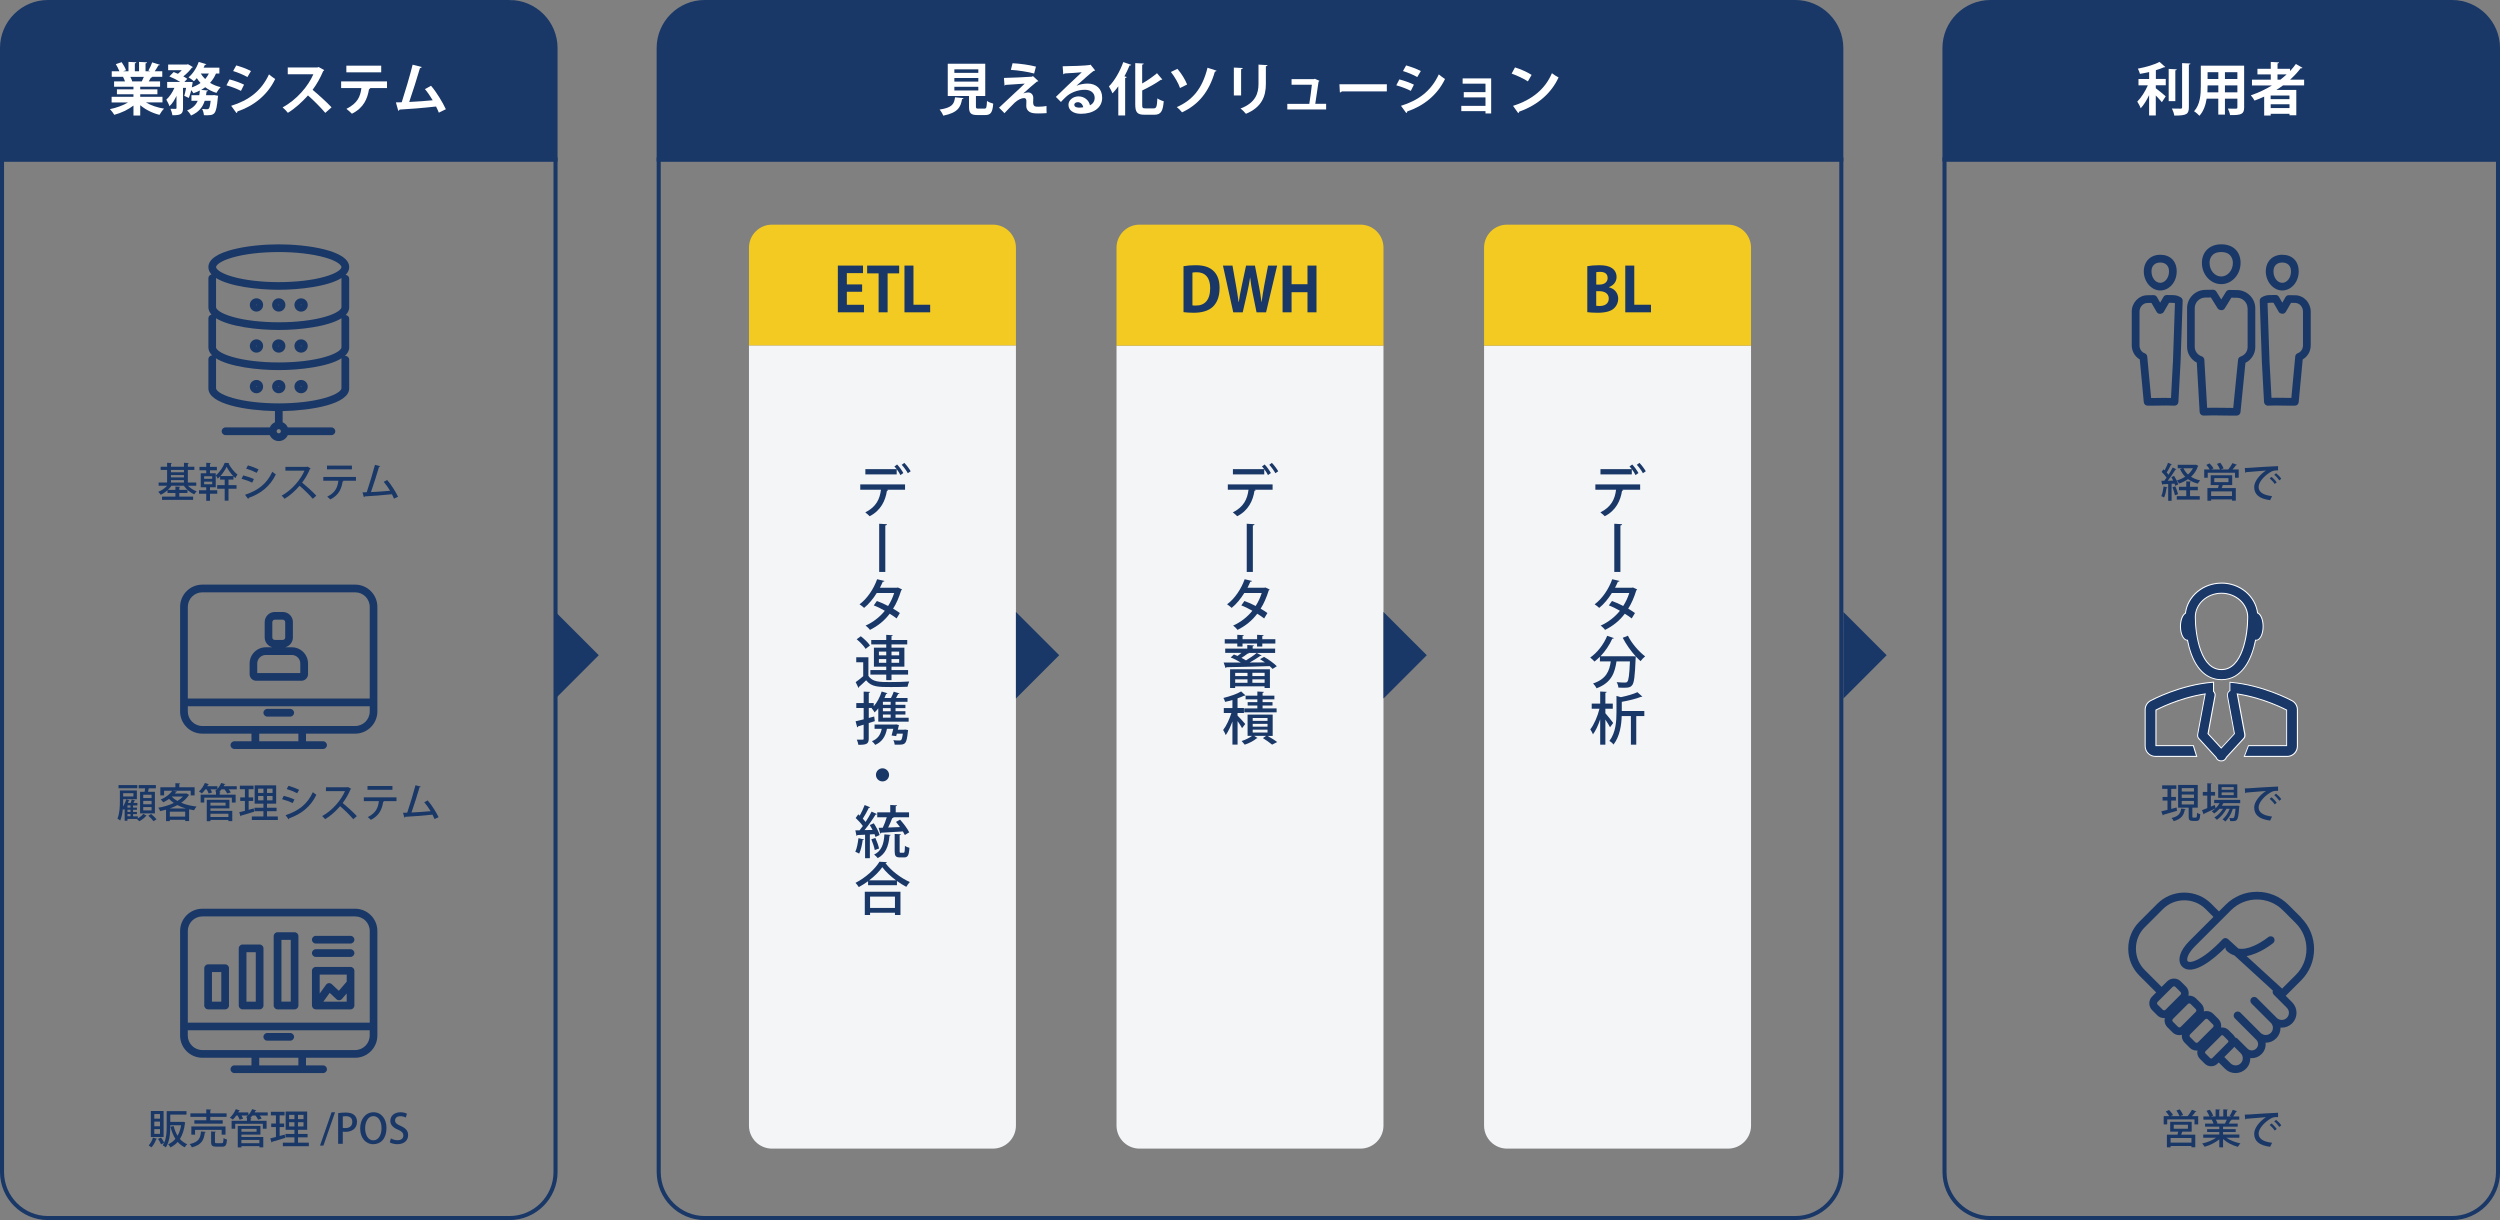 <?xml version="1.0" encoding="UTF-8"?><svg id="b" xmlns="http://www.w3.org/2000/svg" width="616.85" height="301.04" viewBox="0 0 616.85 301.04"><rect x="0" y="0" width="616.85" height="301.04" fill="#808080" stroke="none"/><g id="c"><path d="M125.73.5H11.84C5.6.5.5,5.6.5,11.84v27.51h136.57V11.84c0-6.24-5.1-11.34-11.34-11.34Z" style="fill:#193767; stroke:#193767; stroke-miterlimit:10;"/><path d="M.5,289.2c0,6.24,5.1,11.34,11.34,11.34h113.89c6.24,0,11.34-5.1,11.34-11.34V39.35H.5v249.85Z" style="fill:none; stroke:#193767; stroke-miterlimit:10;"/><path d="M85.28,67.81c.56-.56.88-1.2.88-1.91,0-4.11-10.39-5.61-17.37-5.61s-17.37,1.49-17.37,5.61c0,.67.28,1.28.78,1.82-.44.08-.78.45-.78.91v7.19c0,.67.28,1.26.77,1.8-.43.09-.77.45-.77.91v7.19c0,.74.34,1.39.93,1.97-.51,0-.93.43-.93.95v7.19c0,3.93,9.48,5.47,16.42,5.6v2.76c-.57.24-1.03.7-1.27,1.27h-10.92c-.52,0-.95.43-.95.95s.43.95.95.95h10.92c.37.86,1.23,1.47,2.22,1.47s1.85-.61,2.22-1.47h10.77c.52,0,.95-.43.95-.95s-.43-.95-.95-.95h-10.77c-.24-.57-.7-1.03-1.27-1.27v-2.76c6.93-.13,16.42-1.67,16.42-5.6v-7.07c0-.52-.43-.95-.95-.95-.05,0-.09.02-.13.03.68-.61,1.08-1.31,1.08-2.11v-7.07c0-.49-.38-.88-.86-.93.55-.56.86-1.19.86-1.9v-7.07c0-.5-.39-.89-.88-.93ZM68.78,105.88c.29,0,.52.23.52.52s-.23.52-.52.52-.52-.23-.52-.52.23-.52.52-.52ZM84.25,68.74v7.07c0,.42-.86,1.46-4.12,2.38-3.02.86-7.05,1.33-11.35,1.33s-8.33-.47-11.35-1.33c-3.26-.92-4.12-1.96-4.12-2.38v-7.19s0-.01,0-.02c3.32,2.08,10.32,2.9,15.47,2.9s12.19-.82,15.5-2.91c0,.05-.03.1-.03.15ZM80.13,68.28c-3.02.86-7.05,1.33-11.35,1.33s-8.33-.47-11.35-1.33c-3.26-.92-4.12-1.96-4.12-2.38s.86-1.46,4.12-2.38c3.02-.86,7.05-1.33,11.35-1.33s8.33.47,11.35,1.33c3.26.92,4.12,1.96,4.12,2.38s-.86,1.46-4.12,2.38ZM84.25,78.65v7.07c0,.42-.86,1.46-4.12,2.38-3.02.86-7.05,1.33-11.35,1.33s-8.33-.47-11.35-1.33c-3.26-.92-4.12-1.96-4.12-2.38v-7.19c3.32,2.08,10.32,2.89,15.47,2.89s12.19-.82,15.5-2.91c0,.04-.03.08-.03.13ZM84.25,88.75v7.07c0,.42-.86,1.46-4.12,2.38-3.02.86-7.05,1.33-11.35,1.33s-8.33-.47-11.35-1.33c-3.26-.92-4.12-1.96-4.12-2.38v-7.19c0-.08-.03-.16-.05-.23,3.3,2.1,10.34,2.92,15.52,2.92s12.25-.83,15.54-2.94c-.05.11-.07.24-.07.36Z" style="fill:#193767; stroke-width:0px;"/><path d="M67.62,94.23c-.31.31-.48.72-.48,1.16s.17.85.48,1.16c.31.31.72.48,1.16.48s.85-.17,1.16-.48c.31-.31.48-.72.48-1.16s-.17-.85-.48-1.16c-.31-.31-.72-.48-1.16-.48s-.85.17-1.16.48ZM68.7,95.39s0-.04.03-.06c.04-.04.08-.04.12,0l-.12.13s-.03-.05-.03-.06ZM68.85,95.33s.03.05.03.06,0,.04-.03.06c-.03.03-.09.03-.13,0h0s.12-.13.12-.13h0Z" style="fill:#193767; stroke-width:0px;"/><path d="M63.28,93.75c-.44,0-.85.17-1.16.48-.31.31-.48.72-.48,1.16s.17.85.48,1.16c.31.31.72.48,1.16.48s.85-.17,1.16-.48c.31-.31.48-.72.48-1.16s-.17-.85-.48-1.16c-.31-.31-.72-.48-1.16-.48ZM63.34,95.33s.03.05.03.06,0,.04-.03.06c-.03.03-.09.03-.13,0l.12-.12h0ZM63.22,95.45s-.03-.05-.03-.06,0-.04.03-.06c.04-.04.08-.04.12,0l-.12.13h0Z" style="fill:#193767; stroke-width:0px;"/><path d="M74.29,97.03c.44,0,.85-.17,1.16-.48.31-.31.48-.72.48-1.16s-.17-.85-.48-1.16c-.31-.31-.72-.48-1.16-.48s-.85.17-1.16.48c-.31.31-.48.72-.48,1.16s.17.85.48,1.16c.31.31.72.48,1.16.48ZM74.35,95.33s.03.05.03.06,0,.04-.03.06c-.03.03-.09.03-.13,0l.12-.12h0ZM74.22,95.45h0s-.03-.05-.03-.06,0-.04.03-.06c.04-.04.08-.04.12,0l-.12.13Z" style="fill:#193767; stroke-width:0px;"/><path d="M67.14,85.37c0,.44.17.85.48,1.16.31.31.72.48,1.16.48s.85-.17,1.16-.48c.31-.31.48-.72.48-1.16s-.17-.85-.48-1.16c-.64-.64-1.68-.64-2.32,0-.31.31-.48.72-.48,1.16ZM68.85,85.43s-.08.04-.12,0c0,0,0,0,0,0-.02-.02-.03-.05-.03-.06s0-.04.03-.06c.02-.02.04-.03.06-.03s.05,0,.06.03c.02.02.03.05.03.06s0,.04-.03.06Z" style="fill:#193767; stroke-width:0px;"/><path d="M62.12,84.21c-.31.31-.48.72-.48,1.16s.17.85.48,1.16c.31.31.72.48,1.16.48s.85-.17,1.16-.48c.31-.31.48-.72.48-1.16s-.17-.85-.48-1.16c-.64-.64-1.68-.64-2.32,0ZM63.37,85.37s0,.04-.03.06c-.04.04-.08.04-.12,0,0,0,0,0,0,0-.02-.02-.03-.05-.03-.06s0-.04.03-.06c.02-.02.04-.03.06-.03s.05,0,.06.03c.02.02.03.05.03.06Z" style="fill:#193767; stroke-width:0px;"/><path d="M74.29,87.01c.44,0,.85-.17,1.16-.48.31-.31.48-.72.48-1.16s-.17-.85-.48-1.16c-.64-.64-1.68-.64-2.32,0-.31.31-.48.72-.48,1.16s.17.85.48,1.16c.31.31.72.48,1.16.48ZM74.2,85.37s0-.04.03-.06c.02-.02.04-.03.06-.03s.05,0,.06.03c.02.02.03.05.03.06s0,.04-.03.06c-.04.04-.08.04-.12,0,0,0,0,0,0,0-.02-.02-.03-.05-.03-.06Z" style="fill:#193767; stroke-width:0px;"/><path d="M67.62,74.08c-.31.31-.48.72-.48,1.16s.17.85.48,1.16c.31.31.72.48,1.16.48s.85-.17,1.16-.48c.31-.31.48-.72.48-1.16s-.17-.85-.48-1.16c-.64-.64-1.68-.64-2.32,0ZM68.85,75.31s-.08.04-.12,0c0,0,0,0,0,0-.02-.02-.03-.05-.03-.06s0-.04.03-.06c.02-.02.04-.03.06-.03s.05,0,.06.03c.02.02.03.05.03.06s0,.04-.03.06Z" style="fill:#193767; stroke-width:0px;"/><path d="M62.12,74.08c-.31.31-.48.72-.48,1.16s.17.85.48,1.16c.31.31.72.48,1.16.48s.85-.17,1.16-.48c.31-.31.48-.72.48-1.16s-.17-.85-.48-1.16c-.64-.64-1.68-.64-2.32,0ZM63.37,75.24s0,.04-.03.06c-.04.04-.08.04-.12,0,0,0,0,0,0,0-.02-.02-.03-.05-.03-.06s0-.04.03-.06c.02-.02.04-.03.06-.03s.05,0,.06.03c.02.02.03.05.03.06Z" style="fill:#193767; stroke-width:0px;"/><path d="M74.29,76.89c.44,0,.85-.17,1.16-.48.31-.31.48-.72.48-1.16s-.17-.85-.48-1.16c-.64-.64-1.68-.64-2.32,0-.31.31-.48.72-.48,1.16s.17.85.48,1.16c.31.31.72.48,1.16.48ZM74.37,75.24s0,.04-.03.06c-.04.04-.08.04-.12,0,0,0,0,0,0,0-.02-.02-.03-.05-.03-.06s0-.04.03-.06c.02-.02.04-.03.06-.03s.05,0,.06.03c.02.02.03.05.03.06Z" style="fill:#193767; stroke-width:0px;"/><path d="M87.64,144.25h-37.72c-3.02,0-5.48,2.46-5.48,5.48v25.81c0,3.02,2.46,5.48,5.48,5.48h12.13v1.88h-4.22c-.52,0-.95.43-.95.95s.43.95.95.95h21.89c.52,0,.95-.43.95-.95s-.43-.95-.95-.95h-4.22v-1.88h12.13c3.02,0,5.48-2.46,5.48-5.48v-25.81c0-3.02-2.46-5.48-5.48-5.48ZM74.56,179.13h-24.64c-1.98,0-3.58-1.61-3.58-3.58v-1.29h44.89v1.29c0,1.98-1.61,3.58-3.59,3.58h-13.08ZM91.23,172.36h-44.89v-22.62c0-1.98,1.61-3.59,3.58-3.59h37.72c1.98,0,3.59,1.61,3.59,3.59v22.62ZM73.62,182.9h-9.66v-1.88h9.66v1.88Z" style="fill:#193767; stroke-width:0px;"/><path d="M71.61,174.91h-5.66c-.52,0-.95.43-.95.95s.43.95.95.95h5.66c.52,0,.95-.43.95-.95s-.43-.95-.95-.95Z" style="fill:#193767; stroke-width:0px;"/><path d="M71.99,159.71h-1.63c1.09-.27,1.91-1.25,1.91-2.43v-3.78c0-1.38-1.12-2.5-2.5-2.5h-1.96c-1.38,0-2.5,1.12-2.5,2.5v3.78c0,1.18.82,2.16,1.91,2.43h-1.63c-2.21,0-4,1.8-4,4v2.64c0,.89.73,1.62,1.62,1.62h11.17c.89,0,1.62-.73,1.62-1.62v-2.64c0-2.21-1.8-4-4-4ZM70.37,157.29c0,.33-.27.61-.61.61h-1.96c-.33,0-.61-.27-.61-.61v-3.78c0-.33.27-.61.61-.61h1.96c.33,0,.61.27.61.61v3.78ZM74.09,163.72v2.36h-10.62v-2.36c0-1.16.94-2.11,2.11-2.11h6.41c1.16,0,2.11.94,2.11,2.11Z" style="fill:#193767; stroke-width:0px;"/><path d="M87.64,224.22h-37.72c-3.02,0-5.48,2.46-5.48,5.48v25.81c0,3.02,2.46,5.48,5.48,5.48h12.13v1.88h-4.22c-.52,0-.95.43-.95.95s.43.95.95.95h21.89c.52,0,.95-.43.95-.95s-.43-.95-.95-.95h-4.22v-1.88h12.13c3.02,0,5.48-2.46,5.48-5.48v-25.81c0-3.02-2.46-5.48-5.48-5.48ZM87.64,259.09h-37.72c-1.98,0-3.59-1.61-3.59-3.59v-1.29h44.89v1.29c0,1.98-1.61,3.59-3.58,3.59ZM91.23,252.33h-44.89v-22.62c0-1.98,1.61-3.59,3.59-3.59h37.72c1.98,0,3.58,1.61,3.58,3.59v22.62ZM73.62,262.87h-9.66v-1.88h9.66v1.88Z" style="fill:#193767; stroke-width:0px;"/><path d="M71.61,254.88h-5.66c-.52,0-.95.43-.95.95s.43.95.95.95h5.66c.52,0,.95-.43.95-.95s-.43-.95-.95-.95Z" style="fill:#193767; stroke-width:0px;"/><path d="M72.68,230.02h-4.2c-.52,0-.95.43-.95.95v17.13c0,.52.43.95.95.95h4.2c.52,0,.95-.43.95-.95v-17.13c0-.52-.43-.95-.95-.95ZM71.74,231.91v15.23h-2.3v-15.23h2.3Z" style="fill:#193767; stroke-width:0px;"/><path d="M64.06,233.05h-4.2c-.52,0-.95.43-.95.95v14.1c0,.52.43.95.95.95h4.2c.52,0,.95-.43.95-.95v-14.1c0-.52-.43-.95-.95-.95ZM60.81,247.15v-12.2h2.3v12.2h-2.3Z" style="fill:#193767; stroke-width:0px;"/><path d="M55.55,237.94h-4.2c-.52,0-.95.43-.95.95v9.21c0,.52.43.95.95.95h4.2c.52,0,.95-.43.95-.95v-9.21c0-.52-.43-.95-.95-.95ZM54.6,239.84v7.31h-2.3v-7.31h2.3Z" style="fill:#193767; stroke-width:0px;"/><path d="M86.49,238.58h-8.57c-.52,0-.95.43-.95.95v8.57s.01.05.02.07c0,.03,0,.05,0,.08,0,.04.03.07.04.11.02.06.03.12.06.17.03.05.06.1.1.15.04.05.08.09.12.13.02.02.03.04.05.06.04.03.08.04.13.06.03.02.06.03.09.05.11.04.22.07.34.07,0,0,0,0,0,0s0,0,0,0h8.57c.52,0,.95-.43.95-.95v-8.57c0-.52-.43-.95-.95-.95ZM85.55,242.21l-1.95,2.26-1.73-1.63c-.2-.19-.47-.28-.74-.26-.27.03-.52.17-.68.39l-1.57,2.18v-4.68h6.67v1.73ZM81.35,244.97l1.66,1.57c.19.18.43.27.7.26.26-.01.5-.13.67-.33l1.16-1.35v2.03h-5.76l1.57-2.18Z" style="fill:#193767; stroke-width:0px;"/><path d="M86.49,234.21h-8.57c-.52,0-.95.43-.95.95s.43.95.95.95h8.57c.52,0,.95-.43.95-.95s-.43-.95-.95-.95Z" style="fill:#193767; stroke-width:0px;"/><path d="M86.49,230.91h-8.57c-.52,0-.95.43-.95.95s.43.95.95.95h8.57c.52,0,.95-.43.95-.95s-.43-.95-.95-.95Z" style="fill:#193767; stroke-width:0px;"/><path d="M48.42,119.85h-2.04c.57.59,1.37,1.11,2.16,1.39-.2.17-.48.51-.62.73-.98-.42-1.95-1.23-2.57-2.12h-3.04c-.25.36-.55.71-.89,1.02h1.86v-.82l1.19.07c-.01.09-.07.14-.23.16v.59h2.01v.77h-2.01v.9h3.41v.79h-7.67v-.79h3.3v-.9h-1.95v-.68c-.51.46-1.1.85-1.68,1.12-.13-.22-.41-.55-.61-.72.81-.31,1.62-.87,2.2-1.51h-2.1v-.79h2.09v-3.11h-1.59v-.78h1.59v-.98l1.19.07c-.01.09-.08.14-.24.17v.74h3.21v-.98l1.2.07c0,.09-.07.14-.24.17v.74h1.61v.78h-1.61v3.11h2.07v.79ZM45.39,115.95h-3.21v.57h3.21v-.57ZM42.18,117.21v.58h3.21v-.58h-3.21ZM42.18,118.47v.59h3.21v-.59h-3.21Z" style="fill:#193767; stroke-width:0px;"/><path d="M51.81,120.23v.74h1.79v.85h-1.79v1.74h-.92v-1.74h-1.78v-.85h1.78v-.74h-1.36v-3.46h1.36v-.73h-1.67v-.84h1.67v-1.01l1.15.06c-.01.09-.07.14-.23.17v.78h1.7v.84h-1.7v.73h1.42v3.46h-1.42ZM50.37,117.51v.63h1.99v-.63h-1.99ZM50.37,118.84v.65h1.99v-.65h-1.99ZM56.38,118.34v1.37h1.98v.88h-1.98v2.95h-.94v-2.95h-1.85v-.88h1.85v-1.37h-1.13v-.79c-.19.2-.38.38-.58.55-.11-.25-.3-.59-.48-.8.92-.73,1.81-2.07,2.2-3.1l1.1.05c-.02.07-.08.13-.16.14.5.93,1.4,2.1,2.21,2.71-.18.23-.39.58-.52.87-.16-.14-.32-.29-.48-.45v.82h-1.22ZM57.54,117.46c-.65-.69-1.26-1.56-1.63-2.29-.32.7-.87,1.57-1.52,2.29h3.15Z" style="fill:#193767; stroke-width:0px;"/><path d="M60.02,117.3c.9.22,1.97.59,2.63.91l-.43.87c-.65-.32-1.75-.72-2.62-.95l.42-.83ZM60.46,122.08c3.15-1.03,5.39-2.7,6.73-5.68.2.18.65.5.87.64-1.35,2.9-3.74,4.78-6.71,5.81.03.09-.03.21-.13.26l-.76-1.03ZM61.18,114.83c.9.26,1.94.64,2.62.98l-.47.85c-.71-.38-1.69-.77-2.59-1.03l.44-.8Z" style="fill:#193767; stroke-width:0px;"/><path d="M76.65,115.57c-.04.07-.09.11-.17.14-.55,1.28-1.12,2.29-1.93,3.37,1.03.83,2.59,2.24,3.5,3.23l-.88.76c-.82-.97-2.33-2.45-3.26-3.21-.91,1.07-2.32,2.41-3.69,3.21-.16-.22-.5-.57-.73-.77,2.61-1.42,4.72-4.03,5.63-6.16h-4.7v-.95h5.25l.18-.06.8.44Z" style="fill:#193767; stroke-width:0px;"/><path d="M87.83,118.61h-3.26l.19.05c-.02.07-.1.13-.22.13-.26,1.75-.92,3.39-3.04,4.44-.16-.17-.54-.52-.76-.68,2.01-1,2.54-2.27,2.75-3.94h-3.72v-.93h8.06v.93ZM86.83,115.81h-6.15v-.93h6.15v.93Z" style="fill:#193767; stroke-width:0px;"/><path d="M97.22,123.03c-.15-.36-.32-.72-.51-1.08-2.13.24-5.21.45-6.72.53-.02.1-.1.19-.2.21l-.35-1.21c.3,0,.65,0,1.04-.02.64-1.9,1.53-4.81,2.04-6.77l1.3.34c-.03.11-.14.16-.3.17-.51,1.75-1.32,4.29-1.99,6.22,1.4-.06,3.53-.21,4.72-.33-.47-.78-1.05-1.59-1.57-2.2l.84-.46c1.02,1.15,2.16,3,2.69,4.14l-.99.46Z" style="fill:#193767; stroke-width:0px;"/><path d="M33.99,201.41v.53c.53-.3,1.08-.75,1.38-1.12l.82.46s-.1.06-.18.07c-.33.42-1.04.98-1.64,1.28-.14-.16-.41-.41-.61-.57h.02s-2.33,0-2.33,0v.45h-.69v-2.92c-.06.08-.13.17-.19.24-.06-.07-.16-.17-.26-.27-.09,1.02-.28,2.09-.65,2.91-.13-.15-.49-.4-.68-.48.55-1.28.6-3.05.6-4.32v-2.63h4.19v2.16h-3.38v.47c0,.4,0,.86-.04,1.34.32-.49.61-1.13.79-1.78l.83.25c-.03.07-.1.1-.2.1-.06.18-.13.36-.21.54h.67c.12-.29.24-.62.3-.86l.83.28c-.02.07-.1.1-.21.1-.06.14-.14.31-.23.48h.98v.62h-1.07v.53h.96v.54h-.96v.53h.96v.54h-.96v.54h1.16ZM33.88,193.7v.79h-4.63v-.79h4.63ZM32.92,195.71h-2.53v.81h2.53v-.81ZM32.2,199.26v-.53h-.75v.53h.75ZM32.2,200.33v-.53h-.75v.53h.75ZM31.45,200.87v.54h.75v-.54h-.75ZM34.56,195.37h1.12c.05-.27.1-.58.13-.86h-1.59v-.81h4.24v.81h-1.75c-.05.26-.12.57-.19.86h1.7v5.32h-3.66v-5.32ZM37.4,196.92v-.82h-2.06v.82h2.06ZM37.4,198.44v-.83h-2.06v.83h2.06ZM37.4,199.96v-.83h-2.06v.83h2.06ZM37.89,202.63c-.26-.37-.83-.94-1.28-1.35l.68-.43c.45.37,1.03.92,1.32,1.29l-.72.49Z" style="fill:#193767; stroke-width:0px;"/><path d="M45.98,195.76l.71.39c-.03.05-.1.08-.15.11-.46.7-1.09,1.3-1.84,1.82,1.1.46,2.41.77,3.79.93-.21.22-.47.64-.61.91-.42-.06-.82-.14-1.22-.23v2.9h-.97v-.31h-3.79v.33h-.93v-2.83c-.48.14-.97.26-1.45.36-.09-.24-.29-.63-.46-.84,1.31-.22,2.66-.62,3.83-1.18-.44-.3-.83-.63-1.18-1-.42.3-.9.59-1.44.85-.13-.22-.42-.55-.63-.7,1.39-.57,2.35-1.4,2.86-2.16h-2.01v1.15h-.93v-2.01h3.71v-1.01l1.2.07c-.01.09-.07.14-.23.17v.77h3.78v2.01h-.97v-1.15h-4.37l.99.18c-.02.09-.1.14-.24.14-.09.12-.19.25-.29.37h2.68l.16-.04ZM45.86,199.48c-.75-.22-1.45-.5-2.09-.83-.59.32-1.22.6-1.87.83h3.96ZM41.9,201.49h3.79v-1.22h-3.79v1.22ZM42.44,196.53l-.06.05c.38.39.85.75,1.4,1.05.53-.32,1-.69,1.37-1.1h-2.71Z" style="fill:#193767; stroke-width:0px;"/><path d="M58.42,193.99v.77h-1.99c.21.27.4.55.5.77l-.88.26c-.11-.27-.38-.69-.65-1.03h-.74c-.17.22-.36.43-.55.61l.33.02c0,.08-.07.14-.23.16v.52h3.93v1.95h-.93v-1.21h-6.81v1.21h-.89v-1.95h3.79v-.75h.04l-.28-.14c.16-.12.32-.26.48-.42h-1.6c.17.28.32.57.39.78l-.85.25c-.09-.27-.28-.68-.48-1.03h-.33c-.27.38-.57.74-.86,1.01-.18-.15-.51-.37-.72-.48.57-.49,1.13-1.31,1.46-2.1l1.02.33c-.03.06-.11.1-.23.09-.06.13-.12.25-.19.38h2.49v.66c.39-.42.72-.94.93-1.46l1.05.3c-.03.08-.11.11-.23.11-.06.13-.13.26-.2.39h3.23ZM51.92,199.47v.6h5.39v2.54h-.95v-.3h-4.44v.32h-.9v-5.29h5.59v2.13h-4.69ZM55.66,198.05h-3.74v.72h3.74v-.72ZM56.36,200.78h-4.44v.81h4.44v-.81Z" style="fill:#193767; stroke-width:0px;"/><path d="M61.35,199.81l1.25-.34s.02.08.12.81c-1.18.37-2.43.75-3.23.97,0,.09-.08.15-.14.17l-.32-1.01c.39-.09.87-.21,1.4-.35v-2.44h-1.16v-.87h1.16v-2.02h-1.25v-.88h3.38v.88h-1.21v2.02h1.12v.87h-1.12v2.19ZM65.88,201.46h2.67v.87h-6.41v-.87h2.86v-1.31h-2.21v-.85h2.21v-1.01h-2.17v-4.51h5.31v4.51h-2.26v1.01h2.36v.85h-2.36v1.31ZM63.68,194.6v1.05h1.32v-1.05h-1.32ZM63.68,197.47h1.32v-1.06h-1.32v1.06ZM67.25,195.65v-1.05h-1.37v1.05h1.37ZM67.25,197.47v-1.06h-1.37v1.06h1.37Z" style="fill:#193767; stroke-width:0px;"/><path d="M70.02,196.36c.9.22,1.97.59,2.63.91l-.43.87c-.65-.32-1.75-.72-2.62-.95l.42-.83ZM70.46,201.14c3.15-1.03,5.39-2.7,6.73-5.68.2.18.65.5.87.64-1.35,2.9-3.74,4.78-6.71,5.81.03.09-.03.21-.13.26l-.76-1.03ZM71.18,193.89c.9.26,1.94.64,2.62.98l-.47.85c-.71-.38-1.69-.77-2.59-1.03l.44-.8Z" style="fill:#193767; stroke-width:0px;"/><path d="M86.65,194.63c-.04.07-.09.11-.17.14-.55,1.28-1.12,2.29-1.93,3.37,1.03.83,2.59,2.24,3.5,3.23l-.88.76c-.82-.97-2.33-2.45-3.26-3.21-.91,1.07-2.32,2.41-3.69,3.21-.16-.22-.5-.57-.73-.77,2.61-1.42,4.72-4.03,5.63-6.16h-4.7v-.95h5.25l.18-.06.8.44Z" style="fill:#193767; stroke-width:0px;"/><path d="M97.83,197.67h-3.26l.19.05c-.02.07-.1.13-.22.13-.26,1.75-.92,3.39-3.04,4.44-.16-.17-.54-.52-.76-.68,2.01-1,2.54-2.27,2.75-3.94h-3.72v-.93h8.06v.93ZM96.83,194.87h-6.15v-.93h6.15v.93Z" style="fill:#193767; stroke-width:0px;"/><path d="M107.22,202.09c-.15-.36-.32-.72-.51-1.08-2.13.24-5.21.45-6.72.53-.02.1-.1.19-.2.21l-.35-1.21c.3,0,.65,0,1.04-.02.64-1.9,1.53-4.81,2.04-6.77l1.3.34c-.03.11-.14.16-.3.17-.51,1.75-1.32,4.29-1.99,6.22,1.4-.06,3.53-.21,4.72-.33-.47-.78-1.05-1.59-1.57-2.2l.84-.46c1.02,1.15,2.16,3,2.69,4.14l-.99.46Z" style="fill:#193767; stroke-width:0px;"/><path d="M38.76,280.99c-.04.08-.12.11-.22.1-.25.72-.69,1.51-1.17,2.01-.17-.15-.48-.37-.69-.49.45-.44.84-1.18,1.06-1.92l1.02.3ZM40.37,274.13v6.42h-3.15v-6.42h3.15ZM39.48,276.02v-1.13h-1.41v1.13h1.41ZM39.48,277.89v-1.14h-1.41v1.14h1.41ZM39.48,279.77v-1.16h-1.41v1.16h1.41ZM45.2,276.79l.52.15c-.01.06-.03.1-.07.15-.2,1.64-.62,2.94-1.26,3.94.5.56,1.1,1,1.81,1.3-.21.17-.48.51-.62.76-.68-.33-1.25-.78-1.74-1.33-.5.57-1.11,1.02-1.8,1.35-.11-.24-.35-.6-.54-.78.68-.29,1.28-.73,1.78-1.33-.54-.84-.93-1.84-1.21-2.99l.78-.17c.21.89.53,1.7.96,2.4.41-.72.71-1.58.88-2.59h-2.68c0,1.29,0,3.86-1.1,5.46-.17-.16-.54-.41-.76-.5.13-.2.25-.4.35-.62l-.76.37c-.14-.37-.46-.94-.75-1.36l.75-.32c.3.4.62.92.77,1.28.57-1.24.62-2.8.62-4.04v-3.76h4.88v.86h-4v1.79h3.03l.16-.02Z" style="fill:#193767; stroke-width:0px;"/><path d="M50.78,279.29c-.01.08-.1.14-.24.16-.24,1.74-.67,2.98-3.2,3.65-.1-.24-.34-.62-.54-.81,2.3-.52,2.65-1.51,2.79-3.11l1.19.11ZM50.9,276.42v-.84h-3.92v-.87h3.92v-.99l1.22.07c-.01.09-.07.14-.24.17v.75h4.03v.87h-4.03v.84h3.07v.84h-6.99v-.84h2.94ZM55.64,279.97h-.95v-1.18h-6.56v1.18h-.92v-2.03h8.43v2.03ZM53.04,281.73c0,.3.07.34.46.34h1.2c.35,0,.42-.16.45-1.26.2.15.6.3.86.36-.1,1.41-.36,1.76-1.22,1.76h-1.41c-1.03,0-1.29-.27-1.29-1.19v-2.56l1.19.07c0,.08-.07.14-.24.16v2.32Z" style="fill:#193767; stroke-width:0px;"/><path d="M66.06,274.47v.77h-1.99c.21.27.4.55.5.77l-.88.26c-.11-.27-.38-.69-.65-1.03h-.74c-.17.22-.36.43-.55.61l.33.02c0,.08-.07.14-.23.16v.52h3.93v1.95h-.93v-1.21h-6.81v1.21h-.89v-1.95h3.79v-.75h.04l-.28-.14c.16-.12.32-.26.48-.42h-1.6c.17.28.32.57.39.78l-.85.25c-.09-.27-.28-.68-.48-1.03h-.33c-.27.38-.57.74-.86,1.01-.18-.15-.51-.37-.72-.48.57-.49,1.13-1.31,1.46-2.1l1.02.33c-.03.06-.11.1-.23.09-.06.13-.12.25-.19.38h2.49v.66c.39-.42.72-.94.93-1.46l1.05.3c-.03.08-.11.11-.23.11-.06.13-.13.26-.2.39h3.23ZM59.57,279.95v.6h5.39v2.54h-.95v-.3h-4.44v.32h-.9v-5.29h5.59v2.13h-4.69ZM63.31,278.53h-3.74v.72h3.74v-.72ZM64,281.26h-4.44v.81h4.44v-.81Z" style="fill:#193767; stroke-width:0px;"/><path d="M69,280.29l1.25-.34s.02.08.12.81c-1.18.37-2.43.75-3.23.97,0,.09-.08.15-.14.17l-.32-1.01c.39-.09.87-.21,1.4-.35v-2.44h-1.16v-.87h1.16v-2.02h-1.25v-.88h3.38v.88h-1.21v2.02h1.12v.87h-1.12v2.19ZM73.53,281.94h2.67v.87h-6.41v-.87h2.86v-1.31h-2.21v-.85h2.21v-1.01h-2.17v-4.51h5.31v4.51h-2.26v1.01h2.36v.85h-2.36v1.31ZM71.33,275.09v1.05h1.32v-1.05h-1.32ZM71.33,277.95h1.32v-1.06h-1.32v1.06ZM74.89,276.13v-1.05h-1.37v1.05h1.37ZM74.89,277.95v-1.06h-1.37v1.06h1.37Z" style="fill:#193767; stroke-width:0px;"/><path d="M79.8,282.67h-.84l2.86-8.23h.85l-2.87,8.23Z" style="fill:#193767; stroke-width:0px;"/><path d="M83.43,274.66c.46-.08,1.07-.15,1.86-.15.94,0,1.65.2,2.11.61.43.37.69.95.69,1.65,0,1.86-1.48,2.5-2.86,2.5-.24,0-.46-.01-.65-.05v3h-1.15v-7.56ZM84.58,278.28c.17.05.38.06.65.06,1.06,0,1.7-.55,1.7-1.53s-.64-1.4-1.57-1.4c-.36,0-.63.04-.78.07v2.8Z" style="fill:#193767; stroke-width:0px;"/><path d="M95.36,278.31c0,2.66-1.43,4.01-3.29,4.01s-3.2-1.58-3.2-3.89,1.34-3.99,3.3-3.99,3.19,1.67,3.19,3.87ZM90.09,278.4c0,1.55.7,2.97,2.02,2.97s2.03-1.39,2.03-3.02c0-1.46-.64-2.96-2.01-2.96s-2.04,1.51-2.04,3.01Z" style="fill:#193767; stroke-width:0px;"/><path d="M100.13,275.75c-.25-.14-.73-.34-1.36-.34-.91,0-1.29.53-1.29,1.02,0,.65.43.97,1.4,1.39,1.23.54,1.82,1.21,1.82,2.26,0,1.28-.95,2.24-2.67,2.24-.72,0-1.48-.21-1.85-.46l.26-.97c.41.25,1.03.45,1.66.45.91,0,1.42-.47,1.42-1.16,0-.65-.39-1.05-1.3-1.43-1.14-.46-1.91-1.15-1.91-2.19,0-1.21.97-2.12,2.49-2.12.73,0,1.28.18,1.61.35l-.28.96Z" style="fill:#193767; stroke-width:0px;"/><path d="M40.09,25.27h-4.08c1.19.73,2.83,1.27,4.47,1.54-.39.36-.88,1.06-1.13,1.53-1.75-.43-3.45-1.29-4.75-2.38v2.54h-1.67v-2.45c-1.32,1.02-3.05,1.83-4.73,2.28-.24-.41-.73-1.06-1.08-1.4,1.58-.32,3.25-.91,4.47-1.65h-4.05v-1.39h5.39v-.63h-4.08v-1.22h4.08v-.63h-4.78v-1.32h2.69c-.11-.35-.29-.78-.48-1.11l.17-.03h0s-2.96,0-2.96,0v-1.37h1.89c-.2-.53-.56-1.22-.88-1.75l1.44-.49c.42.6.88,1.44,1.08,1.99l-.69.25h1.29v-2.31l1.93.1c-.01.14-.13.24-.36.27v1.95h1.04v-2.31l1.98.1c-.01.15-.14.24-.38.28v1.93h1.19l-.49-.18c.34-.56.74-1.42.94-2.02l1.89.59c-.04.11-.17.17-.36.15-.24.43-.57.99-.9,1.46h1.86v1.37h-2.56l.13.04c-.06.11-.2.15-.36.14-.14.28-.34.63-.55.95h2.8v1.32h-4.9v.63h4.24v1.22h-4.24v.63h5.49v1.39ZM34.98,20.09c.15-.32.35-.74.52-1.13h-3.35c.2.36.38.8.48,1.09l-.24.04h0s2.59,0,2.59,0Z" style="fill:#fff; stroke-width:0px;"/><path d="M54.16,18.14h-.87c-.36.87-.85,1.62-1.46,2.3.77.48,1.65.84,2.62,1.06-.35.34-.81.98-1.05,1.42-1.04-.32-1.96-.78-2.76-1.4-.32.24-.66.46-1.01.66l1.7.15c-.03.13-.14.21-.36.25l-.13.91h1.65l.35-.03.98.17c-.01.13-.03.31-.07.43-.42,4.38-.71,4.43-3.43,4.37-.04-.48-.2-1.13-.46-1.55.52.06.98.07,1.2.07.2,0,.32-.03.46-.15.17-.18.32-.73.46-1.92h-1.47c-.46,1.46-1.36,2.76-3.38,3.63-.18-.39-.6-.95-.97-1.26,1.44-.56,2.2-1.39,2.62-2.37h-1.54v-1.39h1.93c.07-.38.11-.76.15-1.16-.5.27-1.02.49-1.58.67-.13-.2-.34-.49-.55-.76-.17.7-.38,1.39-.6,1.93l-1.12-.52c.15-.52.32-1.23.45-1.96h-.76v5c0,1.46-.55,1.75-2.61,1.75-.06-.45-.28-1.15-.49-1.6.53.03,1.11.03,1.27.03.17-.01.22-.06.22-.21v-3c-.48,1.02-1.06,1.95-1.74,2.55-.14-.48-.52-1.18-.77-1.62.78-.69,1.51-1.78,2-2.9h-1.79v-1.47h3.24c-.77-.48-1.85-1.01-2.7-1.36l1.06-1.08c.32.13.69.27,1.06.43.32-.27.66-.57.94-.88h-3.36v-1.41h4.62l.27-.07,1.22.7c-.06.08-.17.15-.28.18-.49.67-1.26,1.48-2.09,2.13.39.2.73.41.99.59l-.73.77h1.2l.85.03c0,.15-.04.35-.22,1.32.8-.28,1.53-.64,2.16-1.09-.34-.36-.64-.77-.92-1.2-.22.28-.46.53-.71.76-.32-.29-.95-.73-1.34-.95,1.05-.85,2.02-2.34,2.52-3.81l1.89.57c-.04.11-.18.18-.36.15-.1.24-.2.46-.32.7h3.89v1.44ZM49.54,18.14c.29.49.66.95,1.09,1.36.35-.41.66-.85.91-1.36h-2Z" style="fill:#fff; stroke-width:0px;"/><path d="M56.63,19.59c1.25.32,2.66.84,3.59,1.3l-.76,1.53c-.91-.46-2.38-1.05-3.59-1.37l.76-1.46ZM57.03,26.11c4.3-1.33,7.42-3.61,9.34-7.76.35.31,1.16.91,1.53,1.15-1.91,3.99-5.32,6.65-9.34,8.01.03.14-.04.29-.22.38l-1.3-1.78ZM58.31,16.14c1.25.36,2.65.88,3.61,1.39l-.87,1.48c-.98-.55-2.3-1.11-3.53-1.48l.78-1.39Z" style="fill:#fff; stroke-width:0px;"/><path d="M80,17.29c-.04.11-.14.2-.25.24-.78,1.81-1.51,3.11-2.62,4.64,1.37,1.12,3.43,2.98,4.68,4.31l-1.55,1.37c-1.09-1.3-3.1-3.31-4.27-4.3-1.32,1.48-3.14,3.19-4.96,4.29-.28-.38-.9-1.02-1.3-1.34,3.49-1.89,6.33-5.25,7.59-8.18h-6.32v-1.68h7.33l.29-.1,1.39.76Z" style="fill:#fff; stroke-width:0px;"/><path d="M95.49,21.73h-4.4s.28.1.28.1c-.04.08-.14.18-.32.18-.38,2.3-1.27,4.58-4.22,6.05-.27-.29-.98-.92-1.36-1.2,2.76-1.4,3.43-3.01,3.7-5.13h-5v-1.64h11.32v1.64ZM94.06,17.85h-8.6v-1.64h8.6v1.64Z" style="fill:#fff; stroke-width:0px;"/><path d="M108.28,27.81c-.22-.56-.45-1.06-.69-1.53-3.07.35-6.93.66-9.01.76-.04.15-.17.28-.31.31l-.59-2.09c.41,0,.9-.01,1.44-.03.85-2.61,2.03-6.6,2.69-9.27l2.25.57c-.04.15-.21.25-.43.25-.69,2.37-1.75,5.72-2.66,8.38,1.65-.07,4.33-.27,5.8-.42-.59-.99-1.27-1.99-1.92-2.75l1.5-.83c1.39,1.61,2.9,4.15,3.66,5.79l-1.74.85Z" style="fill:#fff; stroke-width:0px;"/><path d="M616.35,11.84c0-6.24-5.1-11.34-11.34-11.34h-113.89c-6.24,0-11.34,5.1-11.34,11.34v27.51h136.57V11.84Z" style="fill:#193767; stroke:#193767; stroke-miterlimit:10;"/><path d="M479.79,39.35v249.85c0,6.24,5.1,11.34,11.34,11.34h113.89c6.24,0,11.34-5.1,11.34-11.34V39.35h-136.57Z" style="fill:none; stroke:#193767; stroke-miterlimit:10;"/><path d="M552.02,71.57l-1.94-.03c-.32-.02-.65.16-.83.45l-1.18,1.91-1.21-1.96c-.17-.28-.48-.45-.82-.45l-1.94.03c-2.46.04-4.46,2.06-4.46,4.5v9.56c0,1.64.94,3.14,2.4,3.89l.7,12.18c.03.5.45.89.95.89l2.46-.05,3.8.05h1.93c.49,0,.9-.37.94-.85l1.22-12.16c1.48-.74,2.43-2.25,2.43-3.9v-9.56c0-2.44-2-4.46-4.46-4.5ZM554.58,76.07v9.56c0,1.06-.69,2-1.72,2.34-.35.12-.61.43-.64.81l-1.19,11.87-4.87-.05h0l-1.57.03-.69-11.86c-.02-.39-.28-.72-.65-.85-1.03-.34-1.72-1.28-1.72-2.34v-9.56c0-1.41,1.16-2.58,2.59-2.6l1.4-.02,1.63,2.64c.14.23.38.39.64.44.07.03.14.04.22.05.37.05.73-.13.93-.44l1.63-2.64,1.4.02c1.43.02,2.59,1.19,2.59,2.6Z" style="fill:#193767; stroke-width:0px;"/><path d="M548.06,70.11c2.63,0,4.78-2.35,4.78-5.24s-1.92-4.59-4.77-4.59-4.77,1.84-4.77,4.59c0,2.89,2.14,5.24,4.77,5.24ZM545.18,64.88c0-.63.21-2.69,2.88-2.69s2.88,2.06,2.88,2.69c0,1.84-1.29,3.34-2.88,3.34s-2.87-1.5-2.87-3.34Z" style="fill:#193767; stroke-width:0px;"/><path d="M563.12,71.67c2.24,0,4.06-2.1,4.06-4.69s-1.63-4.12-4.06-4.12-4.06,1.66-4.06,4.12,1.82,4.69,4.06,4.69ZM563.12,69.78c-1.19,0-2.16-1.25-2.16-2.79,0-2.06,1.65-2.22,2.16-2.22s2.16.16,2.16,2.22c0,1.54-.97,2.79-2.16,2.79Z" style="fill:#193767; stroke-width:0px;"/><path d="M566.34,72.86l-1.59-.03c-.35,0-.66.19-.82.47l-.79,1.38-.82-1.42c-.17-.3-.48-.48-.83-.48h-.01l-1.58.03c-.65.01-1.29.2-1.88.57-.29.18-.46.5-.45.84l.52,14.99.54,9.98c.03.5.44.9.95.9l2.01-.04,3.08.04h1.57c.49,0,.9-.37.94-.86l.99-10.55c1.21-.68,1.98-2.02,1.98-3.46v-8.33c0-2.19-1.7-4.01-3.8-4.04ZM561.58,98.51h0s0,0,0,0h0ZM560.47,98.18l-.49-9.05-.49-14.35c.15-.04.3-.07.44-.07l1.02-.02,1.28,2.22c.13.23.36.4.62.45.07.03.15.05.22.05.38.05.75-.14.94-.47l1.28-2.22,1.02.02c1.07.02,1.93.98,1.93,2.15v8.33c0,.88-.52,1.66-1.29,1.93-.35.12-.59.44-.62.8l-.96,10.23-3.78-.04h0l-1.11.02ZM559.57,99.75h0s0,0,0,0Z" style="fill:#193767; stroke-width:0px;"/><path d="M533.02,71.67c2.24,0,4.06-2.1,4.06-4.69s-1.63-4.12-4.06-4.12-4.06,1.66-4.06,4.12,1.82,4.69,4.06,4.69ZM530.86,66.99c0-2.06,1.65-2.22,2.16-2.22s2.16.16,2.16,2.22c0,1.54-.97,2.79-2.16,2.79s-2.16-1.25-2.16-2.79Z" style="fill:#193767; stroke-width:0px;"/><path d="M538.12,73.39c-.59-.37-1.23-.56-1.88-.57l-1.58-.03c-.35,0-.67.18-.84.47l-.82,1.42-.79-1.38c-.17-.29-.48-.48-.84-.48l-1.58.03c-2.09.04-3.8,1.85-3.8,4.04v8.33c0,1.44.77,2.77,1.98,3.46l.99,10.55c.05.49.45.86.94.86h1.58l3.05-.04,1.98.04h.04c.5,0,.92-.39.95-.9l.54-10,.51-14.97c.01-.34-.16-.66-.45-.84ZM534.6,98.16h-.04s-3.08.04-3.08.04h-.71l-.96-10.23c-.03-.36-.28-.68-.62-.8-.77-.28-1.29-1.05-1.29-1.93v-8.33c0-1.16.87-2.13,1.93-2.15l1.02-.02,1.28,2.22c.19.33.56.51.94.47.08,0,.15-.03.22-.05.26-.06.49-.22.62-.45l1.28-2.22,1.02.02c.15,0,.3.03.44.07l-.49,14.33-.49,9.07-1.07-.02ZM536.57,99.75h0s0,0,0,0Z" style="fill:#193767; stroke-width:0px;"/><path d="M567.81,226.42l-3.18-3.18c-2.06-2.06-4.81-3.2-7.74-3.2s-5.67,1.14-7.74,3.2l-1.65,1.65-1.92-1.92c-1.76-1.76-4.12-2.73-6.63-2.73s-4.86.97-6.63,2.73l-4.47,4.47c-1.76,1.76-2.73,4.12-2.73,6.63s.97,4.86,2.73,6.63l4.15,4.15s.02,0,.02.02l-1.01,1.01c-.45.45-.69,1.04-.69,1.68s.25,1.23.69,1.68l1.27,1.27c.45.45,1.04.69,1.68.69.07,0,.14-.01.2-.02-.05.19-.08.39-.08.59,0,.63.25,1.23.69,1.68l1.27,1.27c.45.45,1.04.69,1.68.69.22,0,.43-.04.63-.09-.07.69.14,1.4.67,1.93l1.27,1.27c.45.45,1.04.69,1.68.69.08,0,.16-.02.24-.02-.03.16-.06.32-.06.48,0,.6.23,1.17.66,1.59l1.17,1.17c.43.43.99.66,1.59.66s1.17-.23,1.59-.66l.28-.28,1.55,1.55c.69.69,1.61,1.07,2.59,1.07s1.9-.38,2.59-1.07c.73-.73,1.08-1.68,1.07-2.64.12.01.23.03.35.03.91,0,1.77-.35,2.41-1l.04-.04c.76-.76,1.07-1.78.96-2.77,0,0,.02,0,.03,0,.98,0,1.9-.38,2.59-1.07s1.07-1.61,1.07-2.59c0-.03,0-.06,0-.09.1,0,.19.03.29.03.98,0,1.9-.38,2.59-1.07.69-.69,1.07-1.61,1.07-2.59s-.38-1.9-1.07-2.59l-1.6-1.6,3.8-3.8c4.27-4.27,4.27-11.21,0-15.48ZM536.41,243.36c.13,0,.25.05.34.14l1.27,1.27c.19.19.19.49,0,.67l-3.71,3.71c-.18.18-.5.18-.67,0l-1.27-1.27c-.19-.19-.19-.49,0-.67l3.71-3.71c.09-.09.21-.14.34-.14ZM536.13,251.43l3.71-3.71c.09-.09.21-.14.34-.14s.25.05.34.14l1.27,1.27c.19.19.19.49,0,.67l-3.71,3.71c-.18.18-.5.18-.67,0l-1.27-1.27c-.19-.19-.19-.49,0-.67ZM540.38,255.23l3.71-3.71c.09-.09.21-.14.34-.14s.25.05.34.14l1.27,1.27c.19.19.19.49,0,.67l-3.71,3.71c-.18.18-.5.18-.67,0l-1.27-1.27c-.19-.19-.19-.49,0-.67ZM545.34,261.09l-1.17-1.17c-.14-.14-.14-.37,0-.51l3.88-3.88c.14-.14.37-.14.51,0l1.17,1.17c.07.07.1.16.1.25s-.04.19-.1.25l-3.88,3.88c-.14.14-.37.14-.51,0ZM551.07,258.55c.08-.08.16-.18.22-.27l1.58,1.58c.69.69.69,1.81,0,2.5-.69.69-1.81.69-2.5,0l-1.55-1.55,2.25-2.25ZM554.34,235.9c3.28-.57,6.4-3.09,6.54-3.21.4-.33.46-.93.13-1.33-.33-.4-.93-.46-1.34-.13-.02.01-1.54,1.25-3.47,2.11-1.55.69-2.86.92-3.91.7l-2.55-2.33c-.18-.16-.4-.25-.64-.25-.26,0-.51.11-.69.3-5.02,5.28-7.95,5.95-8.58,5.45-.3-.24-.2-1.15.49-2.2.33-.51.72-.98,1.15-1.41l9.01-9.01c3.53-3.53,9.27-3.53,12.79,0l3.18,3.18c1.71,1.71,2.65,3.98,2.65,6.4s-.94,4.69-2.65,6.4l-3.36,3.36-8.77-8.02ZM533.35,243.5l-4.15-4.15c-1.41-1.41-2.18-3.28-2.18-5.28s.77-3.88,2.18-5.28l4.47-4.47c1.41-1.4,3.28-2.18,5.28-2.18s3.88.77,5.28,2.18l1.92,1.92-6.02,6.02c-.52.52-.99,1.1-1.4,1.71-1.26,1.92-1.3,3.77-.09,4.73,1.12.89,2.79.71,4.97-.52,2.07-1.17,4.11-3.02,5.52-4.44h.02c-.01.08-.03.14-.03.2,0,.25.11.49.29.67.56.54,1.21.91,1.92,1.14l9.48,8.67c-.04.11-.07.22-.07.33,0,.25.1.49.28.67l3.23,3.23c.69.69.69,1.81,0,2.5-.33.33-.78.51-1.25.51s-.92-.18-1.25-.51l-.05-.05s-.04-.05-.06-.07l-4.77-4.77c-.37-.37-.97-.37-1.34,0,0,0,0,0,0,0,0,0,0,0,0,0-.18.18-.28.42-.28.67s.1.49.28.67l4.83,4.83c.63.69.61,1.77-.06,2.43-.69.69-1.81.69-2.5,0l-5-5c-.36-.36-.98-.36-1.34,0,0,0-.01.02-.02.03,0,0-.02.01-.03.02-.18.18-.28.42-.28.67s.1.49.28.67l5.31,5.31c.59.59.59,1.55,0,2.14l-.04.04c-.59.59-1.55.59-2.14,0l-2.49-2.49c-.15-.15-.35-.23-.55-.25-.11-.24-.25-.46-.44-.65l-1.17-1.17c-.43-.43-.99-.66-1.59-.66h0c-.09,0-.19.02-.28.03.03-.14.04-.29.04-.44,0-.63-.25-1.23-.69-1.68l-1.27-1.27c-.45-.45-1.04-.69-1.68-.69-.22,0-.43.04-.63.09.07-.69-.14-1.4-.67-1.93l-1.27-1.27c-.45-.45-1.04-.69-1.68-.69-.07,0-.14.01-.21.02.2-.79,0-1.66-.61-2.27l-1.27-1.27c-.45-.45-1.04-.69-1.68-.69s-1.23.25-1.68.69l-1.37,1.36s0-.02-.02-.02Z" style="fill:#193767; stroke-width:0px;"/><path d="M548.14,167.71c-2.36,0-5.58-1.12-7.5-6.44-.36-1-.66-2.1-.9-3.29h0c-.97,0-1.73-1.5-1.73-3.41,0-1.52.5-2.85,1.23-3.27.52-4.23,4.34-7.42,8.9-7.42s8.34,3.15,8.89,7.35c.8.32,1.37,1.7,1.37,3.34,0,1.91-.76,3.41-1.73,3.41-.04,0-.09,0-.14-.01-.74,3.7-2.81,9.74-8.4,9.74ZM548.14,146.37c-3.57,0-6.47,2.64-6.47,5.89,0,2.19.34,5.48,1.31,8.15,1.15,3.18,2.89,4.8,5.16,4.8,5.12,0,6.47-8.47,6.47-12.95,0-3.25-2.9-5.89-6.47-5.89Z" style="fill:#193767; stroke-width:0px;"/><path d="M548.14,144c4.53,0,8.28,3.2,8.78,7.32.77.24,1.36,1.6,1.36,3.25,0,1.82-.72,3.29-1.6,3.29-.08,0-.16-.02-.24-.04-.95,4.87-3.33,9.77-8.3,9.77-2.32,0-5.48-1.1-7.39-6.36-.41-1.13-.7-2.28-.91-3.38-.04,0-.07.01-.11.01-.89,0-1.6-1.47-1.6-3.29,0-1.55.52-2.84,1.22-3.19.48-4.14,4.24-7.37,8.79-7.37M548.14,165.34c5.22,0,6.59-8.55,6.59-13.07,0-3.32-2.96-6.02-6.59-6.02s-6.59,2.7-6.59,6.02c0,2.2.35,5.5,1.32,8.19,1.17,3.24,2.95,4.88,5.27,4.88M548.14,143.75c-4.61,0-8.46,3.2-9.02,7.47-.75.48-1.24,1.79-1.24,3.34,0,1.92.76,3.44,1.76,3.53.23,1.15.53,2.23.88,3.21,1.95,5.39,5.22,6.52,7.62,6.52,5.62,0,7.73-5.98,8.5-9.73.01,0,.03,0,.04,0,1.04,0,1.85-1.55,1.85-3.54,0-1.64-.57-3.04-1.38-3.42-.6-4.22-4.44-7.39-9.01-7.39h0ZM548.14,165.09c-2.21,0-3.91-1.59-5.04-4.71-.96-2.66-1.31-5.93-1.31-8.11,0-3.18,2.85-5.77,6.34-5.77s6.34,2.59,6.34,5.77c0,4.43-1.33,12.82-6.34,12.82h0Z" style="fill:#fff; stroke-width:0px;"/><path d="M548.03,187.75c-.38,0-.67-.12-.9-.32-.17-.15-.29-.35-.35-.56l-4.24-4.59-.07-.09-.09-.13-.05-.1.08-.15-.12.04-.04-.12-.02-.11.12-.13h-.12s0-.12,0-.12v-.12s1.86-9.99,1.86-10.01c-6.17.92-11.49,3.63-12.14,3.97v8.78h9.23l.82,2.66h-10.18c-1.4,0-2.53-1.14-2.53-2.53v-8.98c0-.93.51-1.78,1.33-2.23.3-.16,7.43-3.97,15.41-4.56h.13s0,2.24,0,2.24c.31.29.45.72.37,1.13l-1.73,9.33,3.25,3.54,3.25-3.54-1.73-9.33c-.1-.52.15-1.05.61-1.31v-2.06h.13c7.9.65,14.9,4.39,15.2,4.55.82.44,1.33,1.3,1.33,2.23v8.98c0,1.4-1.13,2.53-2.53,2.53h-10.57l1.03-2.66h9.42v-8.78c-.65-.34-5.99-3.05-12.16-3.97,0,.01,1.85,9.98,1.85,9.98l.02.15-.12.12h.12v.13s-.03.11-.03.11l-.15.07.12.04-.05.12-.06.11-.07.1-.08.09-4.28,4.66c-.04.17-.16.36-.32.52-.23.21-.53.33-.84.33,0,0-.1,0-.1,0Z" style="fill:#193767; stroke-width:0px;"/><path d="M546.04,168.46v2.17c.29.25.45.65.37,1.05l-1.74,9.39,3.39,3.68,3.39-3.68-1.74-9.39c-.09-.51.17-.99.61-1.21v-2c7.87.64,14.83,4.35,15.15,4.53.78.42,1.26,1.23,1.26,2.12v8.98c0,1.33-1.08,2.41-2.41,2.41h-10.39l.93-2.41h9.46v-8.98s-5.72-3.09-12.47-4.05c.03.07.05.14.06.21l1.84,9.94s0,.02,0,.02c0,.02,0,.04,0,.06,0,.02,0,.04,0,.05,0,.02,0,.04,0,.05,0,.02,0,.04,0,.06,0,.02,0,.03,0,.05,0,.02,0,.04,0,.06,0,.02,0,.03,0,.05,0,.02,0,.04-.01.06,0,.02,0,.03-.01.05,0,.02,0,.03-.02.05,0,.02-.01.04-.02.05,0,.02-.01.03-.02.04,0,.02-.02.04-.03.05,0,.01-.01.03-.02.04,0,.02-.02.03-.03.05,0,.02-.02.03-.03.04-.01.01-.02.03-.03.04-.01.02-.03.03-.04.05,0,0,0,.01-.01.02l-4.26,4.64c-.06.19-.16.36-.32.51-.22.2-.49.3-.76.3-.03,0-.05,0-.08,0-.03,0-.05,0-.08,0-.27,0-.54-.1-.76-.3-.15-.14-.26-.32-.32-.51l-4.26-4.64s0-.01-.01-.02c-.01-.02-.03-.03-.04-.05-.01-.01-.02-.03-.03-.04-.01-.01-.02-.03-.03-.04-.01-.02-.02-.03-.03-.05,0-.01-.02-.03-.02-.04,0-.02-.02-.04-.03-.05,0-.01-.01-.03-.02-.04,0-.02-.01-.04-.02-.05,0-.02-.01-.03-.02-.05,0-.02,0-.03-.01-.05,0-.02,0-.04-.01-.06,0-.02,0-.03,0-.05,0-.02,0-.04,0-.06,0-.02,0-.03,0-.05,0-.02,0-.04,0-.06,0-.02,0-.04,0-.05,0-.02,0-.04,0-.05,0-.02,0-.04,0-.06,0,0,0-.02,0-.02l1.84-9.94c.01-.07.03-.14.06-.21-6.73.96-12.44,4.05-12.44,4.05v8.98h9.26l.75,2.41h-10.01c-1.33,0-2.41-1.08-2.41-2.41v-8.98c0-.88.48-1.7,1.26-2.12.32-.17,7.41-3.95,15.36-4.54M546.29,168.19l-.27.02c-8.01.59-15.16,4.41-15.46,4.57-.86.46-1.39,1.36-1.39,2.34v8.98c0,1.46,1.19,2.66,2.66,2.66h10.35l-.1-.32-.75-2.41-.05-.18h-9.19v-8.58c.87-.45,5.96-2.98,11.86-3.9l-1.81,9.8v.1s-.02.06-.02.06v.07s0,.07,0,.07h0s0,.05,0,.05v.08s0,0,0,0v.05s.02.08.02.08h0s.01.06.01.06l.02.07.02.06.25-.04-.23.1.03.07h0s.03.05.03.05l.04.06.04.05.04.05.05.06,4.25,4.62c.07.22.2.41.37.56.25.23.58.36.93.36.03,0,.06,0,.09,0,.01,0,.04,0,.07,0,.34,0,.67-.13.93-.36.17-.15.29-.35.37-.56l4.23-4.6.07-.08.04-.05.04-.05.04-.06h0s.03-.05.03-.05l.03-.07h0s.02-.05.02-.05l.03-.07h0s.02-.06.02-.06l.02-.07v-.07s.02-.06.02-.06v-.07s0,0,0,0v-.05s0-.07,0-.07v-.06s0-.07,0-.07v-.07s-1.83-9.83-1.83-9.83c5.91.91,11.01,3.45,11.88,3.9v8.58h-9.38l-.06.16-.93,2.41-.13.34h10.75c1.46,0,2.66-1.19,2.66-2.66v-8.98c0-.98-.53-1.87-1.39-2.34-.3-.16-7.32-3.91-15.25-4.55l-.27-.02v2.13c-.46.3-.7.85-.6,1.4l1.71,9.27-3.12,3.39-3.12-3.39,1.71-9.27c.08-.44-.06-.89-.37-1.21v-2.34h0Z" style="fill:#fff; stroke-width:0px;"/><path d="M534.8,120.25c-.02.1-.11.12-.21.11-.12.84-.33,1.8-.63,2.39-.17-.11-.48-.25-.68-.33.27-.56.46-1.51.57-2.39l.95.22ZM536.72,119.87c-.04-.16-.1-.35-.18-.55l-.72.05v4.19h-.84v-4.14c-.5.02-.95.05-1.31.06-.02.09-.1.13-.17.14l-.2-.98h.7c.19-.24.39-.51.58-.79-.3-.45-.78-1.01-1.22-1.42l.47-.63c.09.08.18.16.27.25.31-.58.65-1.31.84-1.86l.96.4c-.04.06-.12.09-.24.09-.25.56-.68,1.34-1.05,1.9.18.19.33.37.46.55.39-.61.75-1.24,1.02-1.77l.93.43c-.05.06-.13.09-.26.09-.48.81-1.22,1.9-1.9,2.74l1.36-.03c-.15-.3-.31-.6-.47-.87l.69-.29c.43.66.87,1.53,1.02,2.1l-.74.34ZM536.74,119.99c.28.62.55,1.42.67,1.95-.21.08-.42.15-.76.27-.09-.54-.36-1.36-.63-1.99l.72-.23ZM540.37,120.97v1.45h2.4v.86h-5.67v-.86h2.34v-1.45h-1.81v-.85h1.81v-1.35l1.17.07c0,.08-.08.14-.24.16v1.12h1.92v.85h-1.92ZM541.78,114.65l.64.28c-.02.06-.07.1-.11.13-.36,1.05-.96,1.9-1.7,2.58.64.41,1.4.71,2.26.89-.2.19-.45.55-.58.79-.93-.23-1.74-.6-2.42-1.1-.67.47-1.42.83-2.23,1.1-.1-.23-.34-.58-.52-.77.73-.21,1.43-.52,2.05-.93-.53-.53-.95-1.17-1.27-1.9l.62-.18h-1.19v-.85h4.28l.17-.04ZM538.75,115.54c.26.59.64,1.1,1.12,1.54.49-.44.91-.95,1.21-1.54h-2.33Z" style="fill:#193767; stroke-width:0px;"/><path d="M551.95,114.69c-.04.07-.12.1-.25.1-.21.31-.54.71-.85,1.05h1.53v2.04h-.91v-1.23h-6.73v1.23h-.87v-2.04h1.37c-.2-.34-.54-.79-.85-1.13l.8-.37c.37.36.79.87.97,1.23l-.54.27h2.15c-.14-.38-.46-.96-.76-1.38l.82-.29c.32.42.68,1.01.83,1.39l-.74.28h1.9-.02c.36-.43.8-1.1,1.05-1.57l1.1.42ZM550.77,119.68h-2.32c-.07.22-.16.49-.27.74h3.48v3.12h-.94v-.32h-5.15v.33h-.91v-3.13h2.61c.07-.23.14-.5.19-.74h-1.99v-2.42h5.3v2.42ZM550.72,122.39v-1.14h-5.15v1.14h5.15ZM546.35,117.98v.98h3.5v-.98h-3.5Z" style="fill:#193767; stroke-width:0px;"/><path d="M553.88,115.47c.3,0,.73,0,1.01-.03,1.02-.08,5.7-.39,7.2-.43v1.06c-.81-.03-1.34.03-2.11.55-1.29.82-2.69,2.31-2.69,3.52s.99,2,3.32,2.28l-.48.99c-2.85-.37-3.93-1.51-3.93-3.26,0-1.31,1.25-2.96,2.9-4.05-1.17.09-3.79.29-4.88.4-.03.07-.15.14-.24.16l-.1-1.19ZM560.47,117.66c.45.35,1,.94,1.28,1.37l-.49.38c-.25-.4-.85-1.06-1.24-1.37l.45-.38ZM561.6,116.77c.47.37,1.01.92,1.28,1.36l-.48.39c-.25-.38-.81-1.02-1.25-1.37l.45-.38Z" style="fill:#193767; stroke-width:0px;"/><path d="M535.73,199.59c.43-.12.88-.23,1.31-.35l.12.81c-1.23.37-2.52.74-3.35.98,0,.08-.07.14-.15.16l-.38-1c.42-.09.95-.22,1.53-.37v-2.3h-1.22v-.88h1.22v-1.99h-1.32v-.88h3.5v.88h-1.26v1.99h1.16v.88h-1.16v2.07ZM539.3,199.63c0,.07-.09.13-.22.14-.25,1.26-.71,2.27-2.74,2.84-.09-.23-.34-.6-.53-.78,1.81-.42,2.21-1.18,2.37-2.32l1.12.12ZM540.94,201.42c0,.28.04.31.25.31h.63c.21,0,.25-.15.28-1.18.19.15.56.29.8.35-.08,1.31-.31,1.65-.97,1.65h-.89c-.82,0-1.01-.27-1.01-1.12v-2.15h-2.6v-5.61h4.84v5.61h-1.33v2.14ZM538.32,194.46v.84h3.02v-.84h-3.02ZM538.32,196.04v.85h3.02v-.85h-3.02ZM538.32,197.63v.87h3.02v-.87h-3.02Z" style="fill:#193767; stroke-width:0px;"/><path d="M552.75,198.17h-4.15c-.11.21-.23.42-.37.63h3.62l.19-.02.51.08c0,.08-.02.17-.04.25-.16,2.08-.32,2.89-.59,3.18-.29.32-.57.34-1.64.31-.01-.23-.09-.57-.21-.77.35.03.66.04.8.04s.23-.02.3-.11c.17-.17.3-.76.42-2.2h-.66c-.36,1.19-1.08,2.47-1.87,3.14-.16-.19-.45-.42-.68-.55.74-.53,1.39-1.55,1.78-2.59h-.81c-.53,1.03-1.48,2.13-2.35,2.72-.16-.19-.42-.43-.64-.57.8-.44,1.61-1.29,2.15-2.15h-.86c-.4.46-.85.86-1.32,1.16-.14-.15-.42-.42-.6-.55.33-.19.65-.43.94-.72h0c-1.02.49-2.1,1-2.81,1.32,0,.08-.05.15-.13.18l-.41-1.04c.36-.13.81-.31,1.31-.52v-3.09h-1.11v-.9h1.11v-2.14l1.12.07c-.01.08-.07.13-.23.15v1.92h1.03v.9h-1.03v2.73l.97-.41s.02.08.19.82c.38-.37.72-.81.98-1.27h-1.33v-.81h6.42v.81ZM552.03,193.53v3.34h-4.71v-3.34h4.71ZM551.15,194.87v-.66h-2.98v.66h2.98ZM551.15,196.19v-.67h-2.98v.67h2.98Z" style="fill:#193767; stroke-width:0px;"/><path d="M553.88,194.53c.3,0,.73,0,1.01-.03,1.02-.08,5.7-.39,7.2-.43v1.06c-.81-.03-1.34.03-2.11.55-1.29.82-2.69,2.31-2.69,3.52s.99,2,3.32,2.28l-.48.99c-2.85-.37-3.93-1.51-3.93-3.26,0-1.31,1.25-2.96,2.9-4.05-1.17.09-3.79.29-4.88.4-.03.07-.15.14-.24.16l-.1-1.19ZM560.47,196.72c.45.35,1,.94,1.28,1.37l-.49.38c-.25-.4-.85-1.06-1.24-1.37l.45-.38ZM561.6,195.83c.47.37,1.01.92,1.28,1.36l-.48.39c-.25-.38-.81-1.02-1.25-1.37l.45-.38Z" style="fill:#193767; stroke-width:0px;"/><path d="M541.95,274.24c-.04.07-.12.1-.25.1-.21.31-.54.71-.85,1.05h1.53v2.04h-.91v-1.23h-6.73v1.23h-.87v-2.04h1.37c-.2-.34-.54-.79-.85-1.13l.8-.37c.37.36.79.87.97,1.23l-.54.27h2.15c-.14-.38-.46-.96-.76-1.38l.82-.29c.32.42.68,1.01.83,1.39l-.74.28h1.9-.02c.36-.43.8-1.1,1.05-1.57l1.1.42ZM540.77,279.22h-2.32c-.07.22-.16.49-.27.74h3.48v3.12h-.94v-.32h-5.15v.33h-.91v-3.13h2.61c.07-.23.14-.5.19-.74h-1.99v-2.42h5.3v2.42ZM540.72,281.93v-1.14h-5.15v1.14h5.15ZM536.35,277.52v.98h3.5v-.98h-3.5Z" style="fill:#193767; stroke-width:0px;"/><path d="M552.54,280.73h-3.2c.91.63,2.21,1.15,3.46,1.39-.21.2-.49.59-.63.85-1.33-.35-2.69-1.04-3.65-1.92v2.05h-.93v-1.98c-.97.81-2.35,1.48-3.62,1.83-.14-.24-.41-.6-.62-.8,1.22-.26,2.54-.79,3.44-1.42h-3.16v-.8h3.96v-.62h-3.01v-.71h3.01v-.61h-3.51v-.76h2.09c-.09-.28-.26-.65-.43-.93l.24-.04h0s-2.31,0-2.31,0v-.79h1.51c-.15-.4-.46-.96-.74-1.38l.82-.28c.32.44.68,1.06.82,1.46l-.54.2h1.14v-1.75l1.13.07c0,.09-.09.16-.24.18v1.5h1.01v-1.75l1.14.07c-.01.1-.09.16-.24.18v1.5h1.06l-.37-.14c.25-.41.57-1.05.74-1.5l1.08.35c-.03.07-.11.11-.24.1-.18.35-.47.82-.73,1.19h1.49v.79h-2.04l.19.06c-.03.07-.11.1-.24.1-.12.24-.3.55-.48.81h2.19v.76h-3.61v.61h3.12v.71h-3.12v.62h4.02v.8ZM548.99,277.2c.15-.26.33-.62.47-.94h-2.74c.19.3.37.66.44.91l-.3.06h2.22l-.09-.03Z" style="fill:#193767; stroke-width:0px;"/><path d="M553.88,275.02c.3,0,.73,0,1.01-.03,1.02-.08,5.7-.39,7.2-.43v1.06c-.81-.03-1.34.03-2.11.55-1.29.82-2.69,2.31-2.69,3.52s.99,2,3.32,2.28l-.48.99c-2.85-.37-3.93-1.51-3.93-3.26,0-1.31,1.25-2.96,2.9-4.05-1.17.09-3.79.29-4.88.4-.03.07-.15.14-.24.16l-.1-1.19ZM560.47,277.2c.45.35,1,.94,1.28,1.37l-.49.38c-.25-.4-.85-1.06-1.24-1.37l.45-.38ZM561.6,276.31c.47.37,1.01.92,1.28,1.36l-.48.39c-.25-.38-.81-1.02-1.25-1.37l.45-.38Z" style="fill:#193767; stroke-width:0px;"/><path d="M531.92,21.04v.73c.7.5,2.09,1.68,2.45,2l-.95,1.44c-.35-.43-.94-1.06-1.5-1.65v4.93h-1.65v-5.01c-.6,1.26-1.33,2.44-2.07,3.24-.17-.5-.57-1.22-.85-1.65.98-.97,1.98-2.56,2.61-4.02h-2.31v-1.56h2.63v-1.72c-.76.18-1.53.34-2.27.46-.08-.38-.34-.95-.52-1.29,1.95-.36,4.1-.98,5.35-1.67l1.42,1.26c-.07.08-.17.08-.36.08-.55.25-1.22.49-1.96.71v2.16h2.44v1.56h-2.44ZM537.1,17.11c-.01.14-.13.22-.36.27v7.58h-1.64v-7.96l2,.11ZM538.42,15.57l2.04.1c-.01.14-.1.24-.38.27v10.52c0,1.72-.55,2.06-3.59,2.06-.07-.49-.34-1.26-.59-1.74.92.03,1.83.03,2.13.03.27,0,.38-.08.38-.35v-10.88Z" style="fill:#fff; stroke-width:0px;"/><path d="M553.72,16.22v10.28c0,1.67-.7,1.93-3.47,1.9-.06-.45-.32-1.18-.55-1.61.48.03,1.01.03,1.41.03.88,0,.94,0,.94-.34v-2.13h-3.07v3.92h-1.64v-3.92h-2.87c-.25,1.56-.76,3.1-1.78,4.22-.27-.32-.95-.9-1.33-1.11,1.54-1.69,1.67-4.22,1.67-6.21v-5.04h10.69ZM544.7,21.07c0,.45,0,.91-.04,1.71h2.69v-1.71h-2.65ZM547.35,17.82h-2.65v1.68h2.65v-1.68ZM552.05,19.5v-1.68h-3.07v1.68h3.07ZM548.98,22.78h3.07v-1.71h-3.07v1.71Z" style="fill:#fff; stroke-width:0px;"/><path d="M568.52,21.07h-5.2c-.53.39-1.08.77-1.65,1.12h4.92v6.25h-1.68v-.36h-4.64v.42h-1.61v-4.66c-.77.35-1.57.69-2.37.98-.2-.35-.62-.97-.92-1.3,1.81-.62,3.59-1.44,5.22-2.44h-4.94v-1.42h4.64v-1.3h-3.29v-1.39h3.29v-1.69l2.03.11c-.01.14-.13.22-.36.28v1.3h3.08v.57c.53-.56,1.01-1.15,1.44-1.75l1.64.94c-.06.08-.15.13-.28.13-.06,0-.11-.01-.17-.03-.77,1.02-1.65,1.96-2.62,2.83h3.47v1.42ZM564.9,24.46v-.88h-4.64v.88h4.64ZM560.27,26.67h4.64v-.94h-4.64v.94ZM561.95,18.35v1.3h.71c.55-.42,1.06-.85,1.55-1.3h-2.27Z" style="fill:#fff; stroke-width:0px;"/><path d="M162.53,289.2c0,6.24,5.1,11.34,11.34,11.34h269.12c6.24,0,11.34-5.1,11.34-11.34V39.35H162.53v249.85Z" style="fill:none; stroke:#193767; stroke-miterlimit:10;"/><path d="M442.99.5H173.86c-6.24,0-11.34,5.1-11.34,11.34v27.51h291.8V11.84c0-6.24-5.1-11.34-11.34-11.34Z" style="fill:#193767; stroke:#193767; stroke-miterlimit:10;"/><path d="M237.74,24.21c-.01.13-.14.22-.36.25-.35,1.93-.95,3.33-4.64,4.08-.15-.43-.57-1.13-.91-1.5,3.19-.49,3.6-1.42,3.81-3.03l2.1.2ZM240.8,26.27c0,.46.08.53.62.53h1.47c.49,0,.57-.25.64-1.9.35.28,1.09.56,1.54.67-.18,2.24-.63,2.82-2.03,2.82h-1.86c-1.68,0-2.09-.5-2.09-2.1v-2.61h-5.24v-7.96h9.25v7.96h-2.3v2.59ZM235.48,17.11v.87h5.91v-.87h-5.91ZM235.48,19.25v.88h5.91v-.88h-5.91ZM235.48,21.42v.9h5.91v-.9h-5.91Z" style="fill:#fff; stroke-width:0px;"/><path d="M252.52,23.05c.39-.15.81-.24,1.16-.24.78,0,1.27.6,1.27,1.33,0,.41-.03.9-.03,1.13,0,1.06.59,1.06,1.32,1.06.57,0,1.36-.06,1.98-.17,0,.24-.01.45-.01.64,0,.74.04,1.11.04,1.11-.59.04-1.32.08-1.99.08-.48,0-.91-.01-1.22-.06-1.16-.13-1.81-.83-1.82-1.78,0-.34.03-.9.03-1.25,0-.43-.2-.7-.57-.7-.64,0-1.48.38-2.31,1.13-.71.71-2.14,2.13-2.54,2.61,0,0-.28-.36-1.33-1.37,1.42-1.33,5.21-4.85,6.35-5.94-.91.08-3.35.22-4.78.32-.08.13-.11.17-.22.17l-.14-1.89c1.91-.06,5.42-.18,6.91-.31l.25-.15,1.34,1.25c-.1.07-.2.13-.36.11-.9.73-2.19,1.85-3.32,2.89h0ZM255.16,18.14c-1.43-.41-4.02-.8-5.74-.9l.42-1.64c1.86.1,4.16.41,5.77.84l-.45,1.69Z" style="fill:#fff; stroke-width:0px;"/><path d="M265.67,21.14c.77-.34,1.86-.52,2.68-.52,2.13,0,3.6,1.3,3.6,3.5,0,2.51-2.19,3.96-5.24,3.96-1.81,0-3.08-.83-3.08-2.24,0-1.13,1.15-2.06,2.47-2.06,1.48,0,2.61.99,2.84,2.21.69-.34,1.16-.99,1.16-1.86,0-1.2-.99-1.98-2.41-1.98-1.91,0-3.67.8-4.66,1.74-.34.31-.9.87-1.26,1.27l-1.25-1.25c.99-.99,4.52-4.34,6.4-6.08-.69.1-3.11.22-4.23.29-.04.1-.21.18-.34.21l-.15-1.98c1.79,0,5.74-.15,6.67-.31l.21-.1,1.13,1.43c-.08.08-.25.14-.41.15-.73.53-2.98,2.55-4.13,3.57h0ZM266.42,26.56c.24,0,.67-.04.85-.08-.1-.74-.69-1.27-1.32-1.27-.46,0-.88.24-.88.64,0,.66.88.71,1.34.71Z" style="fill:#fff; stroke-width:0px;"/><path d="M275.93,28.49v-7.19c-.46.63-.94,1.22-1.43,1.74-.17-.43-.62-1.32-.88-1.72,1.34-1.33,2.73-3.7,3.54-6l1.96.67c-.08.15-.22.2-.41.17-.38.9-.8,1.81-1.27,2.68l.56.15c-.03.13-.14.22-.38.27v9.23h-1.69ZM281.82,25.76c0,.85.1.98.78.98h2.07c.67,0,.8-.48.9-2.47.41.29,1.09.6,1.57.71-.21,2.42-.66,3.33-2.31,3.33h-2.44c-1.77,0-2.28-.57-2.28-2.58v-10.16l2.09.11c-.01.15-.13.24-.38.28v4.64c1.36-.77,2.69-1.72,3.66-2.54l1.32,1.56c-.07.04-.21.1-.38.07-1.19.87-2.91,1.82-4.59,2.63v3.42Z" style="fill:#fff; stroke-width:0px;"/><path d="M290.51,16.98c.98,1.12,1.95,2.7,2.4,3.87l-1.75.87c-.36-1.11-1.34-2.83-2.26-3.96l1.61-.77ZM300.17,17.44c-.04.14-.17.22-.41.24-1.48,5.11-4.13,8.19-8.11,10.04-.27-.36-.87-.98-1.29-1.3,3.77-1.64,6.29-4.44,7.58-9.71l2.23.73Z" style="fill:#fff; stroke-width:0px;"/><path d="M304.44,23.56v-6.89l2.2.11c-.01.15-.14.25-.41.29v6.49h-1.79ZM312.75,16.07c-.01.14-.13.24-.41.28v4.38c0,2.97-.98,5.73-4.92,7.35-.27-.35-.92-1.01-1.34-1.3,3.71-1.41,4.44-3.74,4.44-6.06v-4.78l2.23.13Z" style="fill:#fff; stroke-width:0px;"/><path d="M327.21,25.62v1.39h-9.58v-1.39h5.43c.21-1.27.49-3.45.63-4.71h-5.01v-1.39h5.48l.27-.08,1.13.5c-.04.1-.13.17-.22.21-.18,1.33-.6,4.12-.81,5.46h2.69Z" style="fill:#fff; stroke-width:0px;"/><path d="M330.49,20.79h11.7v1.77h-11.11c-.08.14-.28.24-.48.27l-.11-2.03Z" style="fill:#fff; stroke-width:0px;"/><path d="M345.28,19.59c1.25.32,2.66.84,3.59,1.3l-.76,1.53c-.91-.46-2.38-1.05-3.59-1.37l.76-1.46ZM345.67,26.11c4.3-1.33,7.42-3.61,9.34-7.76.35.31,1.16.91,1.53,1.15-1.91,3.99-5.32,6.65-9.34,8.01.03.14-.04.29-.22.38l-1.3-1.78ZM346.96,16.14c1.25.36,2.65.88,3.61,1.39l-.87,1.48c-.98-.55-2.3-1.11-3.53-1.48l.78-1.39Z" style="fill:#fff; stroke-width:0px;"/><path d="M367.93,19.33v8.66h-1.4v-.57h-5.97v-1.3h5.97v-2.09h-5.36v-1.3h5.36v-2.09h-5.64v-1.3h7.05Z" style="fill:#fff; stroke-width:0px;"/><path d="M373.81,16.63c1.4.43,3.08,1.18,4.1,1.85l-.92,1.6c-1.01-.67-2.66-1.44-4.01-1.92l.83-1.53ZM373.33,26.11c4.72-1.46,7.97-4.2,9.59-8.05.52.42,1.12.76,1.64,1.04-1.74,3.82-5.08,6.81-9.72,8.45-.03.15-.11.31-.24.36l-1.27-1.79Z" style="fill:#fff; stroke-width:0px;"/><path d="M245,55.43h-54.53c-3.12,0-5.67,2.55-5.67,5.67v24.18h65.87v-24.18c0-3.12-2.55-5.67-5.67-5.67Z" style="fill:#f3ca22; stroke-width:0px;"/><path d="M184.8,277.74c0,3.12,2.55,5.67,5.67,5.67h54.53c3.12,0,5.67-2.55,5.67-5.67V85.28h-65.87v192.46Z" style="fill:#f3f5f7; stroke-width:0px;"/><path d="M213.18,77.06h-6.45v-11.53h6.21v1.86h-3.99v2.79h3.77v1.81h-3.77v3.21h4.23v1.86Z" style="fill:#193767; stroke-width:0px;"/><path d="M221.86,67.45h-2.85v9.61h-2.22v-9.61h-2.83v-1.92h7.9v1.92Z" style="fill:#193767; stroke-width:0px;"/><path d="M229.51,77.06h-6.34v-11.53h2.22v9.66h4.12v1.88Z" style="fill:#193767; stroke-width:0px;"/><path d="M212.26,120.82v-1.3h11.05v1.32h-4.43l.27.07c-.03.1-.13.17-.31.18-.36,2.37-1.46,4.86-4.26,6.28-.21-.24-.76-.7-1.08-.94,2.72-1.37,3.59-3.32,3.87-5.6h-5.11ZM222.17,117.22c-.2-.42-.55-.98-.92-1.46v1.29h-7.73v-1.3h7.72c-.18-.25-.38-.48-.56-.64l.67-.5c.56.57,1.21,1.5,1.54,2.11l-.71.5ZM223.99,116.76c-.29-.56-.97-1.53-1.5-2.07l.64-.48c.56.57,1.23,1.47,1.57,2.07l-.71.48Z" style="fill:#193767; stroke-width:0px;"/><path d="M216.93,129.23l1.92.11c-.01.15-.14.28-.41.32v11.46h-1.51v-11.89Z" style="fill:#193767; stroke-width:0px;"/><path d="M222.57,145.46c-.03.1-.11.17-.21.21-.52,1.68-1.2,3.29-2,4.51.55.32,1.22.74,1.67,1.08l-.8,1.33c-.46-.36-1.16-.83-1.71-1.16-1.26,1.68-2.89,3.01-4.87,3.99-.21-.32-.73-.83-1.09-1.05,1.91-.87,3.52-2.13,4.76-3.67-.9-.52-1.82-.98-2.73-1.32l.77-1.09c.9.32,1.85.74,2.77,1.23.64-.99,1.13-2.06,1.5-3.21h-4.3c-.85,1.39-1.96,2.75-3.12,3.68-.25-.25-.8-.67-1.13-.88,1.91-1.41,3.5-3.82,4.34-6.19l1.81.42c-.06.14-.2.2-.42.2-.17.42-.46,1.02-.7,1.48h4.17l.25-.07,1.05.5Z" style="fill:#193767; stroke-width:0px;"/><path d="M214.27,162.18v4.57c.95,1.54,2.82,1.54,5.29,1.54,1.61,0,3.54-.04,4.78-.14-.15.31-.35.92-.42,1.3-1.05.04-2.65.07-4.09.07-3.05,0-4.82,0-6.12-1.67-.6.59-1.22,1.16-1.74,1.61,0,.14-.04.2-.15.27l-.69-1.42c.56-.39,1.26-.94,1.86-1.47v-3.43h-1.72v-1.23h3ZM212.39,156.99c.84.63,1.83,1.58,2.27,2.28l-1.08.83c-.41-.7-1.36-1.68-2.2-2.37l1.01-.74ZM218.67,167.82v-1.37h-3.91v-1.11h3.91v-.84h-3.04v-4.69h3.04v-.81h-3.7v-1.09h3.7v-1.27l1.61.1c-.01.11-.1.2-.31.22v.95h3.88v1.09h-3.88v.81h3.18v4.69h-3.18v.84h4.09v1.11h-4.09v1.37h-1.3ZM216.86,160.78v.91h1.81v-.91h-1.81ZM216.86,163.54h1.81v-.92h-1.81v.92ZM221.86,160.78h-1.89v.91h1.89v-.91ZM221.86,163.54v-.92h-1.89v.92h1.89Z" style="fill:#193767; stroke-width:0px;"/><path d="M220.95,177.09h3.25v.97h-7.49v-3.28c-.29.38-.59.7-.91.99-.15-.27-.5-.77-.73-1.01l.1-.08h-.81v2.47l1.34-.36.15,1.15-1.5.46v3.84c0,1.3-.53,1.56-2.56,1.53-.04-.34-.21-.91-.38-1.27.32.01.63.01.88.01h.55c.2,0,.25-.07.25-.27v-3.43l-1.37.42c-.01.13-.11.21-.22.24l-.39-1.5c.55-.13,1.23-.29,1.99-.48v-2.8h-1.82v-1.22h1.82v-2.82l1.58.07c-.01.13-.1.21-.32.24v2.51h1.22v.8c.83-.92,1.54-2.27,1.96-3.64l1.42.42c-.03.11-.15.17-.32.17-.13.34-.25.67-.41,1.01h1.6c.27-.5.53-1.09.69-1.56l1.43.43c-.04.1-.15.14-.34.14-.13.29-.32.64-.52.98h2.83v.95h-2.96v.74h2.44v.81h-2.44v.77h2.44v.81h-2.44v.78ZM223.11,180.04l.27-.03.69.14c-.01.1-.04.22-.06.34-.32,3.15-.66,3.25-2.33,3.25-.28,0-.6,0-.92-.01-.03-.34-.15-.78-.35-1.09.62.07,1.22.07,1.46.07.22,0,.35-.01.46-.11.18-.15.31-.6.43-1.57h-1.47l-.17.6-1.13-.15c.14-.5.29-1.12.42-1.65h-1.57c-.34,1.89-1.25,3.26-2.89,3.96-.17-.27-.55-.7-.81-.91,1.36-.52,2.13-1.55,2.42-3.05h-1.77v-1.06h5.08l.27-.04.66.17c-.04.11-.24.98-.28,1.16h1.58ZM219.76,173.91v-.74h-1.91v.74h1.91ZM219.76,175.49v-.77h-1.91v.77h1.91ZM217.85,176.3v.78h1.91v-.78h-1.91Z" style="fill:#193767; stroke-width:0px;"/><path d="M219.37,191.19c0,.9-.73,1.62-1.62,1.62s-1.62-.73-1.62-1.62.73-1.62,1.62-1.62,1.62.76,1.62,1.62Z" style="fill:#193767; stroke-width:0px;"/><path d="M213.17,207.12c-.04.13-.15.17-.31.15-.15,1.18-.46,2.52-.87,3.35-.25-.15-.67-.35-.95-.46.38-.78.63-2.11.78-3.35l1.34.31ZM216.02,206.53c-.06-.21-.14-.45-.24-.71l-1.15.07v5.87h-1.18v-5.8c-.71.03-1.36.07-1.88.08-.03.13-.14.18-.24.2l-.28-1.37h1.05c.27-.32.53-.69.8-1.06-.42-.62-1.15-1.4-1.77-1.98l.64-.9.36.32c.45-.81.94-1.83,1.22-2.62l1.36.56c-.04.1-.17.14-.34.14-.36.78-.98,1.88-1.48,2.66.27.28.5.56.69.81.57-.87,1.11-1.78,1.48-2.54l1.32.6c-.06.08-.18.14-.35.14-.69,1.13-1.75,2.65-2.72,3.82l1.99-.04c-.21-.42-.45-.84-.69-1.22.88-.38.94-.41.99-.42.6.91,1.23,2.1,1.44,2.89l-1.05.49ZM215.99,206.75c.38.83.76,1.89.91,2.61-.29.1-.59.21-1.06.38-.13-.71-.5-1.82-.85-2.66l1.01-.32ZM219.76,206c-.01.11-.11.18-.28.21-.21,2.65-1.04,4.55-2.9,5.52-.18-.24-.62-.67-.9-.87,1.74-.81,2.42-2.52,2.54-4.99l1.54.13ZM216.8,204.26l1.02-.03c.35-.74.73-1.74.98-2.58h-2.35v-1.21h3.21v-1.82l1.67.08c-.01.13-.1.2-.32.24v1.5h3.29v1.21h-4.01l.21.07c-.04.1-.17.15-.35.15-.25.67-.63,1.56-1.01,2.31.92-.03,1.92-.07,2.93-.11-.32-.45-.67-.88-.99-1.27l.99-.57c.87.95,1.86,2.27,2.27,3.14-.29.17-.6.35-1.08.66-.11-.25-.28-.56-.48-.88-1.99.13-4.01.24-5.35.31-.03.13-.13.18-.24.21l-.39-1.4ZM221.98,209.98c0,.38.04.43.28.43h.7c.24,0,.29-.22.32-1.72.25.22.77.42,1.11.5-.11,1.88-.42,2.37-1.3,2.37h-1.04c-1.06,0-1.3-.38-1.3-1.57v-4.22l1.54.08c-.01.11-.1.2-.31.22v3.89Z" style="fill:#193767; stroke-width:0px;"/><path d="M214.2,217.42c-.73.53-1.51,1.04-2.3,1.46-.18-.29-.55-.79-.81-1.05,2.45-1.23,4.82-3.4,5.91-5.21l1.83.11c-.04.14-.17.22-.34.25,1.37,1.85,3.84,3.71,6,4.65-.32.34-.63.78-.87,1.19-.76-.39-1.55-.9-2.31-1.44v1.04h-7.12v-.99ZM213.38,225.77v-5.74h8.8v5.74h-1.36v-.56h-6.14v.56h-1.3ZM221.1,217.22c-1.36-1.01-2.61-2.17-3.4-3.26-.73,1.05-1.89,2.23-3.25,3.26h6.65ZM220.82,221.22h-6.14v2.8h6.14v-2.8Z" style="fill:#193767; stroke-width:0px;"/><path d="M275.49,277.74c0,3.12,2.55,5.67,5.67,5.67h54.53c3.12,0,5.67-2.55,5.67-5.67V85.28h-65.87v192.46Z" style="fill:#f3f5f7; stroke-width:0px;"/><path d="M335.69,55.43h-54.53c-3.12,0-5.67,2.55-5.67,5.67v24.18h65.87v-24.18c0-3.12-2.55-5.67-5.67-5.67Z" style="fill:#f3ca22; stroke-width:0px;"/><path d="M292.02,65.68c.81-.15,1.86-.24,2.98-.24,1.92,0,3.22.4,4.18,1.2,1.1.9,1.74,2.33,1.74,4.41,0,2.47-.85,3.91-1.74,4.71-1.05.95-2.65,1.41-4.66,1.41-1.06,0-1.92-.08-2.5-.15v-11.34ZM294.23,75.35c.22.04.55.04.85.04,2.11.02,3.52-1.29,3.52-4.32,0-2.61-1.27-3.9-3.33-3.9-.46,0-.81.04-1.05.09v8.08Z" style="fill:#193767; stroke-width:0px;"/><path d="M315.12,65.53l-2.73,11.53h-2.35l-.99-4.89c-.25-1.2-.44-2.37-.58-3.67h-.03c-.2,1.3-.41,2.46-.69,3.67l-1.12,4.89h-2.34l-2.54-11.53h2.35l.88,4.98c.24,1.38.47,2.8.63,4.03h.04c.17-1.29.45-2.62.75-4.06l1.05-4.95h2.19l.98,5.01c.25,1.35.48,2.62.63,3.98h.04c.18-1.37.4-2.67.64-4.05l.95-4.94h2.23Z" style="fill:#193767; stroke-width:0px;"/><path d="M324.83,77.06h-2.22v-4.96h-3.93v4.96h-2.22v-11.53h2.22v4.6h3.93v-4.6h2.22v11.53Z" style="fill:#193767; stroke-width:0px;"/><path d="M302.95,120.82v-1.3h11.05v1.32h-4.43l.27.07c-.03.1-.13.17-.31.18-.36,2.37-1.46,4.86-4.26,6.28-.21-.24-.76-.7-1.08-.94,2.72-1.37,3.59-3.32,3.87-5.6h-5.11ZM312.86,117.22c-.2-.42-.55-.98-.92-1.46v1.29h-7.73v-1.3h7.72c-.18-.25-.38-.48-.56-.64l.67-.5c.56.57,1.21,1.5,1.54,2.11l-.71.5ZM314.68,116.76c-.29-.56-.97-1.53-1.5-2.07l.64-.48c.56.57,1.23,1.47,1.57,2.07l-.71.48Z" style="fill:#193767; stroke-width:0px;"/><path d="M307.62,129.23l1.92.11c-.01.15-.14.28-.41.32v11.46h-1.51v-11.89Z" style="fill:#193767; stroke-width:0px;"/><path d="M313.26,145.46c-.03.1-.11.17-.21.21-.52,1.68-1.21,3.29-2,4.51.55.32,1.22.74,1.67,1.08l-.8,1.33c-.46-.36-1.16-.83-1.71-1.16-1.26,1.68-2.89,3.01-4.87,3.99-.21-.32-.73-.83-1.09-1.05,1.91-.87,3.52-2.13,4.76-3.67-.9-.52-1.82-.98-2.73-1.32l.77-1.09c.9.32,1.85.74,2.77,1.23.64-.99,1.13-2.06,1.5-3.21h-4.3c-.85,1.39-1.96,2.75-3.12,3.68-.25-.25-.8-.67-1.13-.88,1.91-1.41,3.5-3.82,4.34-6.19l1.81.42c-.06.14-.2.2-.42.2-.17.42-.46,1.02-.7,1.48h4.17l.25-.07,1.05.5Z" style="fill:#193767; stroke-width:0px;"/><path d="M311.3,161.77c-.07.07-.18.1-.35.08-.7.49-1.67,1.09-2.6,1.62,1.23,0,2.51-.01,3.77-.03-.41-.29-.83-.57-1.22-.8l.99-.56c1.13.62,2.47,1.61,3.15,2.3l-1.04.67c-.18-.21-.43-.43-.71-.69-3.88.13-8.01.22-10.66.27-.03.11-.13.18-.24.2l-.46-1.36c1.12.01,2.61.01,4.24.01-.73-.45-1.69-.95-2.51-1.26.35-.32.57-.53.8-.73.28.11.59.22.9.36.32-.22.66-.5.97-.76h-4.02v-1.06h5.45v-.88l1.64.1c-.01.11-.11.2-.32.24v.55h5.55v1.06h-6.64l.15.08c-.06.08-.18.13-.32.1-.39.31-.95.7-1.5,1.04.42.21.8.43,1.11.63.98-.6,1.99-1.27,2.66-1.85l1.22.66ZM305.29,159.52v-.73h-3.1v-1.08h3.1v-1.08l1.62.1c-.01.11-.1.2-.32.22v.76h3.59v-1.08l1.62.1c-.01.11-.11.2-.34.22v.76h3.22v1.08h-3.22v.73h-1.29v-.73h-3.59v.73h-1.3ZM303.51,169.75v-4.62h9.83v4.62h-1.32v-.41h-7.26v.41h-1.26ZM307.81,166.02h-3.04v.8h3.04v-.8ZM304.77,168.47h3.04v-.85h-3.04v.85ZM312.03,166.81v-.8h-3.02v.8h3.02ZM309.01,168.47h3.02v-.85h-3.02v.85Z" style="fill:#193767; stroke-width:0px;"/><path d="M305.36,176.58c.41.38,1.61,1.71,1.89,2.06l-.78,1.02c-.21-.42-.67-1.12-1.11-1.74v5.81h-1.27v-5.73c-.48,1.29-1.06,2.55-1.65,3.38-.13-.38-.43-.94-.64-1.26.77-.97,1.57-2.69,2.04-4.19h-1.88v-1.23h2.13v-1.98c-.6.17-1.22.34-1.81.46-.06-.28-.24-.7-.41-.97,1.6-.39,3.36-.99,4.37-1.61l1.06.98c-.06.06-.17.08-.31.06-.45.22-1.02.46-1.64.67v2.38h1.58v1.23h-1.58v.64ZM314.03,181.58h-1.28c.85.49,1.81,1.06,2.38,1.51l-1.25.64c-.52-.45-1.46-1.11-2.27-1.61l.79-.55h-2.96l.84.52c-.04.06-.13.08-.25.1-.59.56-1.83,1.2-2.91,1.55-.17-.25-.52-.64-.76-.9.91-.28,1.96-.8,2.58-1.27h-1.11v-5.25h6.19v5.25ZM310.24,173.24v-.69h-2.9v-.9h2.9v-1.02l1.61.08c-.01.13-.1.2-.32.24v.7h2.91v.9h-2.91v.69h2.45v.85h-2.45v.7h3.46v.97h-7.98v-.97h3.23v-.7h-2.39v-.85h2.39ZM309.09,177.16v.7h3.66v-.7h-3.66ZM309.09,178.6v.69h3.66v-.69h-3.66ZM309.09,180.04v.7h3.66v-.7h-3.66Z" style="fill:#193767; stroke-width:0px;"/><path d="M366.18,85.28v192.46c0,3.12,2.55,5.67,5.67,5.67h54.53c3.12,0,5.67-2.55,5.67-5.67V85.28h-65.87Z" style="fill:#f3f5f7; stroke-width:0px;"/><path d="M432.05,61.1c0-3.12-2.55-5.67-5.67-5.67h-54.53c-3.12,0-5.67,2.55-5.67,5.67v24.18h65.87v-24.18Z" style="fill:#f3ca22; stroke-width:0px;"/><path d="M397.03,70.9c1.29.33,2.25,1.35,2.25,2.82,0,.9-.38,1.77-1.05,2.37-.78.71-2.07,1.08-4.12,1.08-1.1,0-1.92-.08-2.46-.15v-11.34c.66-.13,1.8-.24,2.92-.24,1.39,0,2.38.18,3.18.73.69.46,1.12,1.23,1.12,2.17,0,1.05-.62,2.02-1.84,2.49v.06ZM394.66,70.22c1.26,0,2.01-.67,2.01-1.62,0-1.14-.85-1.52-1.84-1.52-.48,0-.78.03-.97.08v3.06h.81ZM393.85,75.44c.22.05.49.06.88.06,1.2,0,2.22-.54,2.22-1.84s-1.14-1.81-2.28-1.81h-.82v3.6Z" style="fill:#193767; stroke-width:0px;"/><path d="M407.36,77.06h-6.34v-11.53h2.22v9.66h4.12v1.88Z" style="fill:#193767; stroke-width:0px;"/><path d="M393.64,120.82v-1.3h11.05v1.32h-4.43l.27.07c-.03.1-.13.17-.31.18-.36,2.37-1.46,4.86-4.26,6.28-.21-.24-.76-.7-1.08-.94,2.72-1.37,3.59-3.32,3.87-5.6h-5.11ZM403.55,117.22c-.2-.42-.55-.98-.92-1.46v1.29h-7.73v-1.3h7.72c-.18-.25-.38-.48-.56-.64l.67-.5c.56.57,1.21,1.5,1.54,2.11l-.71.5ZM405.37,116.76c-.29-.56-.97-1.53-1.5-2.07l.64-.48c.56.57,1.23,1.47,1.57,2.07l-.71.48Z" style="fill:#193767; stroke-width:0px;"/><path d="M398.31,129.23l1.92.11c-.01.15-.14.28-.41.32v11.46h-1.51v-11.89Z" style="fill:#193767; stroke-width:0px;"/><path d="M403.95,145.46c-.03.1-.11.17-.21.21-.52,1.68-1.2,3.29-2,4.51.55.32,1.22.74,1.67,1.08l-.8,1.33c-.46-.36-1.16-.83-1.71-1.16-1.26,1.68-2.89,3.01-4.87,3.99-.21-.32-.73-.83-1.09-1.05,1.91-.87,3.52-2.13,4.76-3.67-.9-.52-1.82-.98-2.73-1.32l.77-1.09c.9.32,1.85.74,2.77,1.23.64-.99,1.13-2.06,1.5-3.21h-4.3c-.85,1.39-1.96,2.75-3.12,3.68-.25-.25-.8-.67-1.13-.88,1.91-1.41,3.5-3.82,4.34-6.19l1.81.42c-.06.14-.2.2-.42.2-.17.42-.46,1.02-.7,1.48h4.17l.25-.07,1.05.5Z" style="fill:#193767; stroke-width:0px;"/><path d="M401.66,156.84c.91,1.86,2.72,3.96,4.26,5.11-.35.28-.87.81-1.12,1.18-.39-.34-.78-.73-1.19-1.16,0,.11-.01.28-.03.43-.18,4.45-.38,6.11-.87,6.67-.32.41-.66.52-1.18.59-.22.03-.53.04-.88.04-.41,0-.87-.01-1.33-.04-.01-.41-.2-.97-.43-1.34.87.08,1.68.1,2.02.1.28,0,.45-.04.6-.2.34-.35.52-1.7.66-5.02h-3.32c-.39,2.62-1.13,5.24-4.92,6.63-.15-.35-.55-.9-.85-1.19,3.29-1.09,4.05-3.17,4.36-5.44h-2.68v-1.15c-.43.43-.88.83-1.34,1.18-.24-.27-.74-.76-1.05-.99,1.69-1.15,3.31-3.19,4.19-5.36l1.65.56c-.06.11-.2.18-.39.15-.71,1.58-1.75,3.11-2.91,4.33h7.96s.76.06.76.06c-1.22-1.32-2.41-3-3.24-4.61l1.29-.52Z" style="fill:#193767; stroke-width:0px;"/><path d="M396.11,175.98c.49.55,1.67,2.02,1.93,2.41l-.78,1.05c-.22-.46-.7-1.22-1.15-1.89v6.19h-1.28v-6.26c-.49,1.46-1.11,2.83-1.78,3.71-.14-.38-.45-.91-.66-1.22.92-1.16,1.82-3.26,2.27-5.1h-1.92v-1.26h2.09v-2.98l1.6.08c-.01.13-.1.2-.32.24v2.66h1.83v1.26h-1.83v1.11ZM405.72,175.43v1.26h-1.99v7.05h-1.32v-7.05h-2.27c-.07,2.19-.46,4.99-2.02,7.02-.2-.29-.7-.73-1.02-.88,1.6-2.1,1.75-4.94,1.75-7.07v-4.05l1.09.31c1.53-.32,3.1-.77,4.08-1.23l1.21,1.09c-.06.06-.14.06-.34.06-1.19.48-3.01.92-4.73,1.23v2.27h5.56Z" style="fill:#193767; stroke-width:0px;"/><polyline points="250.67 151 261.35 161.67 250.67 172.35" style="fill:#193767; stroke-width:0px;"/><polyline points="137.07 151 147.74 161.67 137.07 172.35" style="fill:#193767; stroke-width:0px;"/><polyline points="341.36 151 352.04 161.67 341.36 172.35" style="fill:#193767; stroke-width:0px;"/><polyline points="454.84 151 465.51 161.67 454.84 172.35" style="fill:#193767; stroke-width:0px;"/></g></svg>